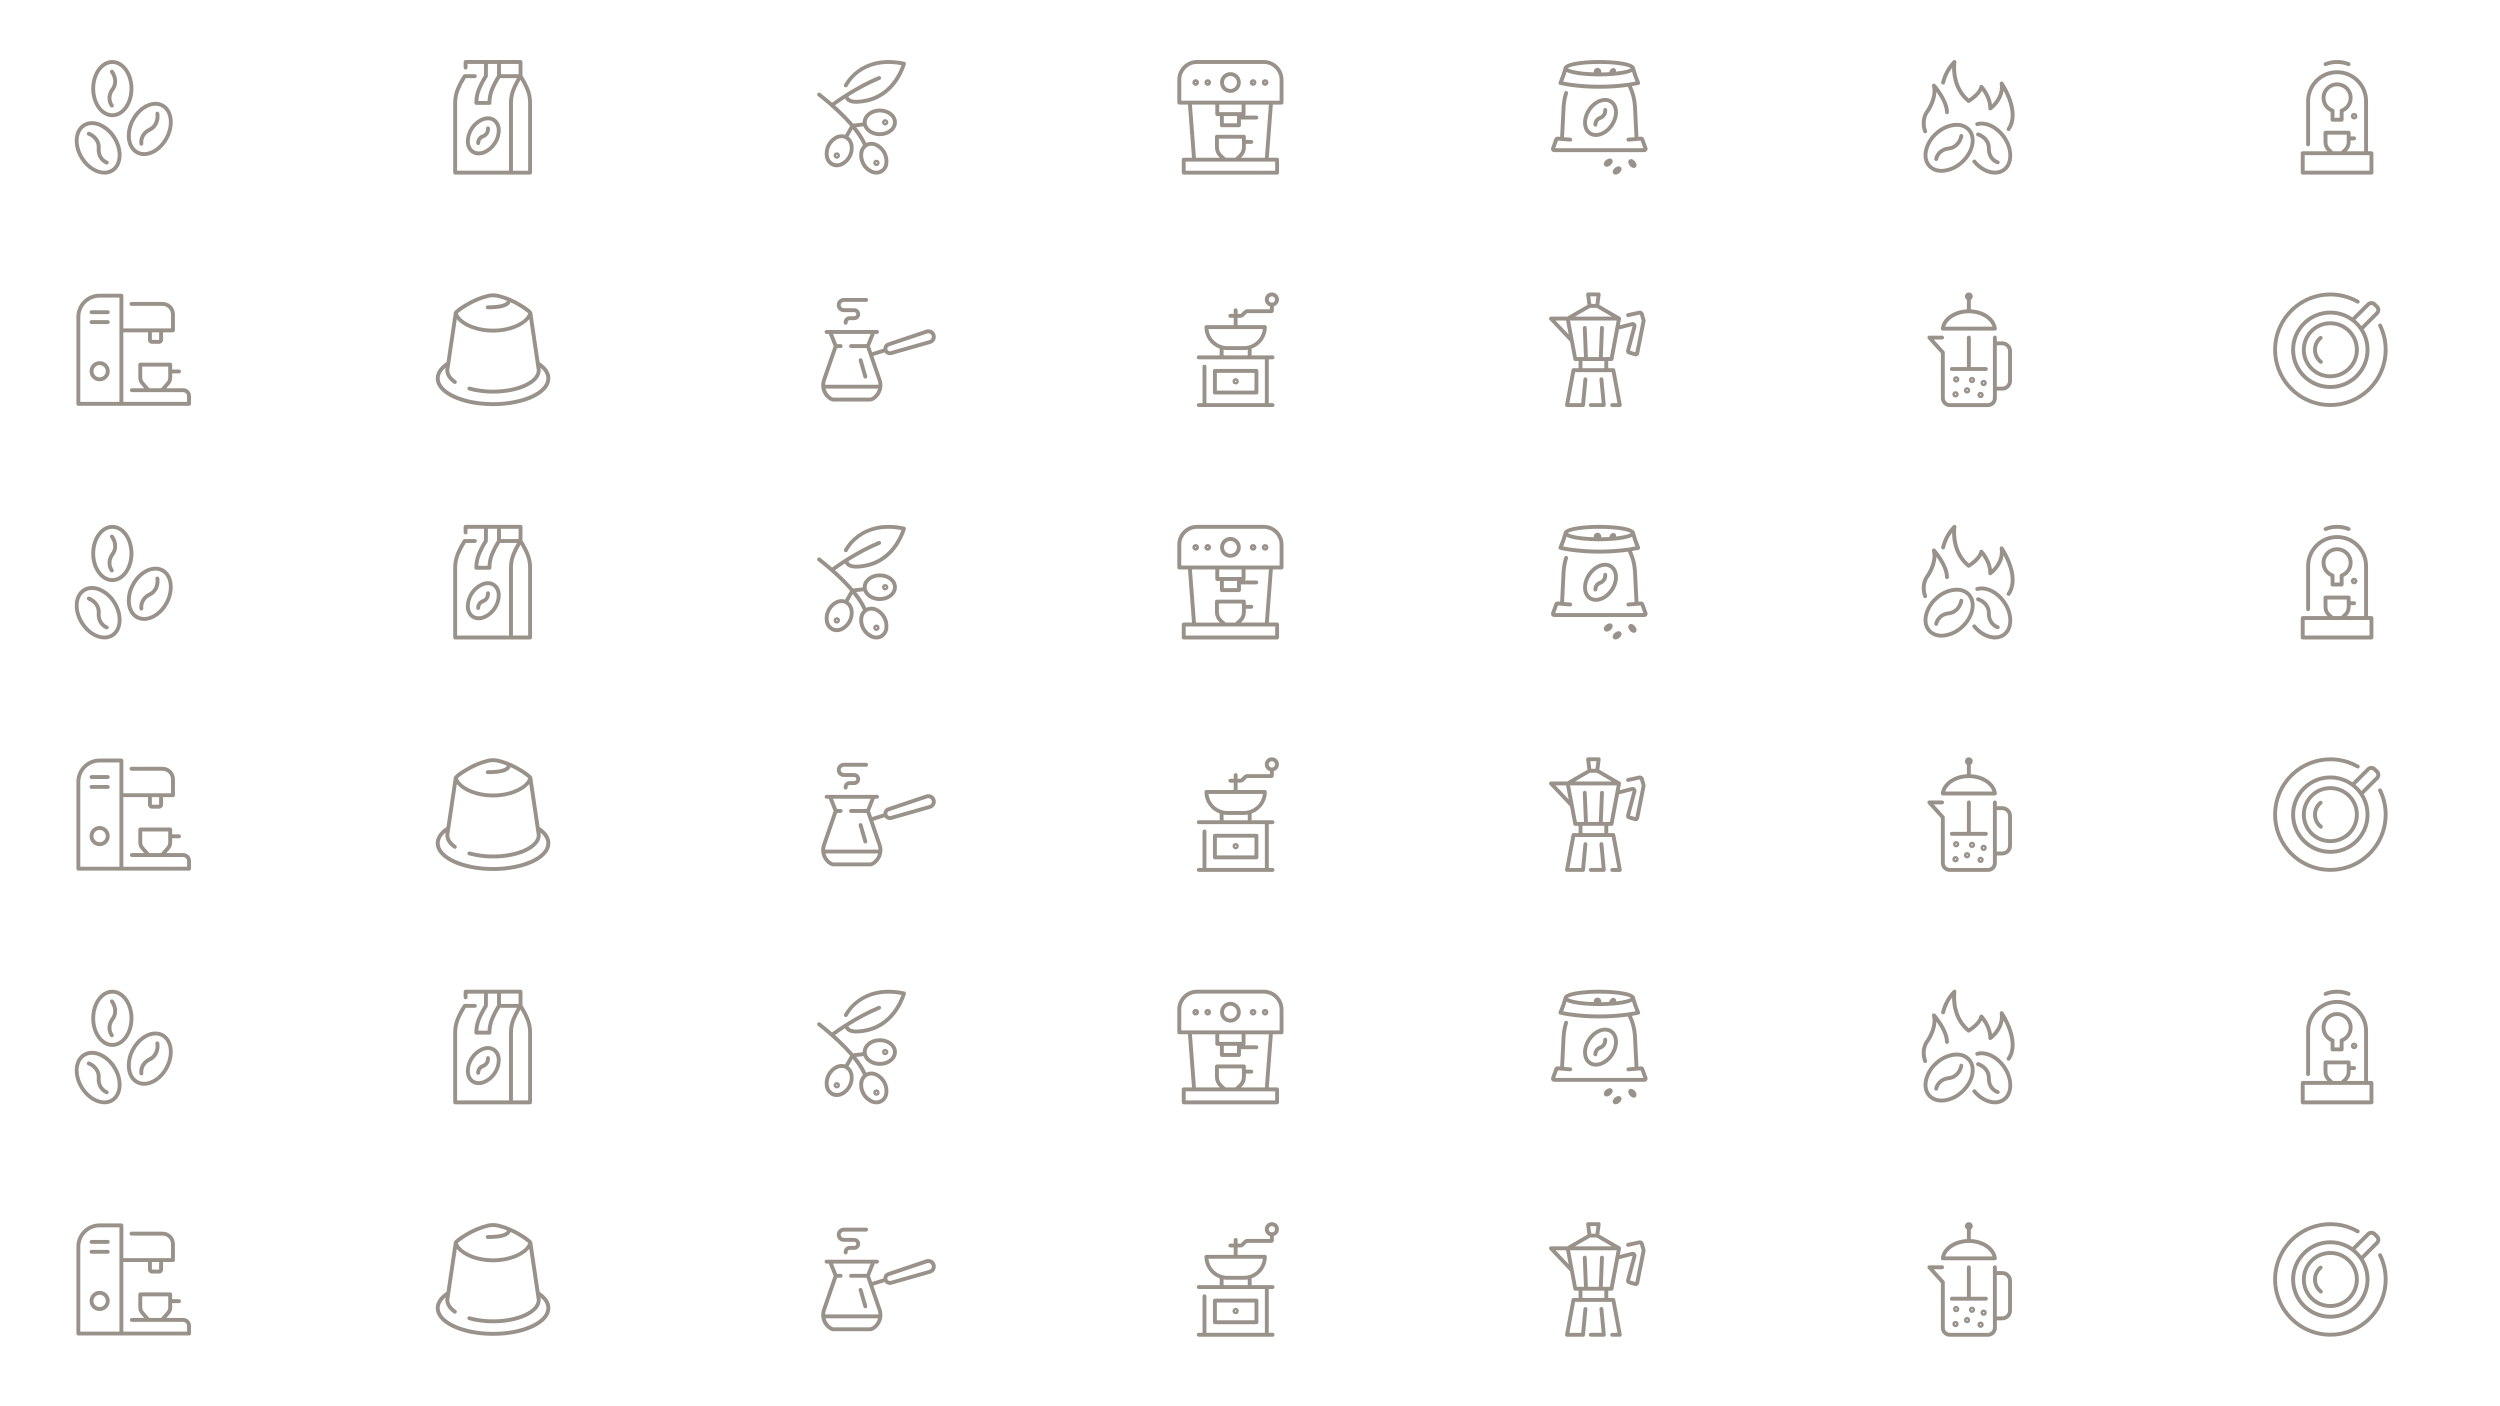 <svg xmlns="http://www.w3.org/2000/svg" id="Calque_1" data-name="Calque 1" viewBox="0 0 1920 1080"><defs><style> .cls-1 { fill: #99928a; } </style></defs><g><g><path class="cls-1" d="M1229.73,289.77c-.82.08-1.43.81-1.35,1.63l1.7,18.19h-8.33c-.83,0-1.5.67-1.5,1.5s.67,1.5,1.5,1.5h9.97c.83,0,1.5-.67,1.5-1.5,0-.05,0-.09,0-.14l-1.85-19.83c-.08-.82-.81-1.43-1.63-1.35Z"></path><path class="cls-1" d="M1262.4,240.91c-.45-1.62-2.08-2.6-3.72-2.25l-8.62,1.88c-.81.18-1.32.98-1.15,1.79.18.81.98,1.32,1.79,1.15l8.62-1.89c.08-.02.16.03.19.11l1.27,4.67-4.81,24.2-4.11-1.24,4.86-18.22c.43-1.59-.52-3.22-2.11-3.65-.5-.13-1.02-.13-1.51,0l-9.1,2.33.91-4.86v-.04c.01-.07.02-.14.02-.21v-.1c0-.09-.02-.17-.04-.25,0-.02,0-.03,0-.05-.03-.1-.06-.2-.11-.29-.01-.03-.03-.05-.04-.07-.04-.07-.08-.13-.12-.19,0,0-.01-.02-.02-.03s-.04-.04-.06-.06c-.04-.05-.09-.09-.14-.14-.04-.03-.07-.06-.11-.08s-.06-.05-.09-.06l-15.93-9.23,1.02-7.84c.11-.82-.47-1.58-1.29-1.68-.06,0-.13-.01-.19-.01h-8.15c-.83,0-1.5.67-1.5,1.5,0,.07,0,.13.01.19l1.02,7.84-15.58,9.03h-12.45c-.83,0-1.5.67-1.5,1.5,0,.39.15.76.41,1.04l15.73,16.65,2.55,13.66c.13.71.75,1.23,1.48,1.22h2.51v5.54h-3.9c-.72,0-1.34.51-1.47,1.22l-4.98,26.83c-.15.81.39,1.6,1.2,1.75.09.02.18.03.27.03h12.29c.77,0,1.42-.59,1.49-1.36l1.85-19.83c.07-.83-.54-1.55-1.37-1.62-.82-.07-1.54.53-1.62,1.34l-1.72,18.47h-9.12l4.43-23.82h28.11l4.42,23.82h-4.03c-.83,0-1.5.67-1.5,1.5s.67,1.5,1.5,1.5h5.83c.83,0,1.5-.67,1.5-1.5,0-.09,0-.18-.03-.27l-4.98-26.83c-.13-.71-.75-1.23-1.47-1.23h-3.91v-5.54h2.52c.72,0,1.34-.51,1.47-1.22l4.29-22.96,10.43-2.7-4.95,18.54c-.38,1.39.42,2.82,1.8,3.23l4.78,1.44c1.41.42,2.89-.37,3.31-1.78.02-.08.05-.17.06-.25l4.88-24.57c.1-.48.08-.98-.05-1.46l-1.27-4.6ZM1221.2,236.43h5.04l11.62,6.73h-28.28l11.62-6.73ZM1226.08,227.6l-.76,5.84h-3.21l-.76-5.84h4.73ZM1194.62,246.17h8.13l2.01,10.73-10.14-10.73ZM1232.11,282.78h-16.8v-5.54h16.8v5.54ZM1236.38,274.24h-5.46l.9-22.34c.03-.83-.61-1.53-1.44-1.56-.83-.03-1.53.61-1.56,1.44h0l-.91,22.46h-8.41l-.91-22.46c-.03-.83-.73-1.47-1.56-1.44-.83.03-1.47.73-1.44,1.56l.9,22.34h-5.46l-5.24-28.07h35.83l-5.24,28.07Z"></path></g><g><path class="cls-1" d="M964.93,302.96c.83,0,1.5-.67,1.5-1.5v-16.62c0-.83-.67-1.5-1.5-1.5h-31.89c-.83,0-1.5.67-1.5,1.5v16.62c0,.83.67,1.5,1.5,1.5h31.89ZM934.54,286.34h28.89v13.62h-28.89v-13.62Z"></path><path class="cls-1" d="M948.99,290.43c-1.34,0-2.42,1.08-2.42,2.42s1.08,2.42,2.42,2.42,2.42-1.08,2.42-2.42h0c0-1.34-1.08-2.42-2.42-2.42ZM948.99,293.43c-.32,0-.58-.26-.58-.58,0-.32.26-.58.58-.58.32,0,.58.26.58.58h0c0,.32-.26.58-.58.58Z"></path><path class="cls-1" d="M976.81,224.6c-3,0-5.43,2.43-5.43,5.43,0,2.42,1.6,4.55,3.93,5.22v2.26h-17.25c-1.03,0-2.01.41-2.74,1.13l-2.17,2.17c-.16.16-.39.26-.62.25h-2.05v-2.8c0-.83-.67-1.5-1.5-1.5s-1.5.67-1.5,1.5v2.8h-2.57c-.83,0-1.5.67-1.5,1.5s.67,1.5,1.5,1.5h2.57v5.65h-20.95c-.83,0-1.5.67-1.5,1.5.01,7.43,4.68,14.05,11.67,16.56v5.18h-16.06c-.83,0-1.5.67-1.5,1.5s.67,1.5,1.5,1.5h50.77v33.64h-44.87v-28.07c0-.83-.67-1.5-1.5-1.5s-1.5.67-1.5,1.5v28.07h-2.9c-.83,0-1.5.67-1.5,1.5s.67,1.5,1.5,1.5h56.67c.83,0,1.5-.67,1.5-1.5s-.67-1.5-1.5-1.5h-2.9v-33.64h2.9c.83,0,1.5-.67,1.5-1.5s-.67-1.5-1.5-1.5h-16.06v-5.18c6.99-2.51,11.66-9.14,11.67-16.56,0-.83-.67-1.5-1.5-1.5h-20.95v-5.65h2.05c1.03,0,2.01-.41,2.74-1.13l2.17-2.17c.16-.16.39-.25.62-.25h18.41c1.01,0,1.83-.82,1.83-1.83v-3.43c2.88-.83,4.55-3.84,3.72-6.72-.67-2.33-2.8-3.93-5.22-3.93ZM958.26,272.96h-18.55v-4.39c.97.17,1.96.26,2.95.27h12.66c.99,0,1.97-.1,2.95-.27v4.39ZM955.32,265.84h-12.66c-7.49,0-13.77-5.67-14.54-13.12h41.75c-.78,7.45-7.05,13.11-14.54,13.12ZM976.81,232.46c-1.34,0-2.43-1.09-2.43-2.43s1.09-2.43,2.43-2.43c1.34,0,2.43,1.09,2.43,2.43h0c0,1.34-1.09,2.43-2.43,2.43Z"></path></g><g><path class="cls-1" d="M1526.65,283.39c0-.83-.67-1.5-1.5-1.5h-11.57v-22.62c0-.83-.67-1.5-1.5-1.5s-1.5.67-1.5,1.5v22.62h-11.57c-.83,0-1.5.67-1.5,1.5s.67,1.5,1.5,1.5h26.15c.83,0,1.5-.67,1.5-1.5Z"></path><path class="cls-1" d="M1490.6,252.21c-.1.82.48,1.57,1.3,1.67.06,0,.12.01.18.01h39.98c.83,0,1.5-.67,1.5-1.5,0-.06,0-.12-.01-.18-.99-7.98-9.46-14.08-19.98-14.61v-7.36c1.45-.83,1.95-2.67,1.12-4.12-.83-1.45-2.67-1.95-4.12-1.12-1.45.83-1.95,2.67-1.12,4.12.27.47.66.86,1.12,1.12v7.36c-10.52.54-18.99,6.63-19.98,14.61ZM1530.21,250.89h-36.27c1.86-5.92,9.4-10.35,18.13-10.35s16.28,4.43,18.14,10.35h0Z"></path><path class="cls-1" d="M1537.62,262.17h-4.06v-2.9c0-.83-.67-1.5-1.5-1.5s-1.5.67-1.5,1.5v46.49c0,2.13-1.73,3.85-3.85,3.85h-29.27c-2.13,0-3.85-1.73-3.85-3.85v-35.06c0-.37-.14-.73-.39-1.01l-8.07-8.92h6.38c.83,0,1.5-.67,1.5-1.5s-.67-1.5-1.5-1.5h-9.76c-.83,0-1.5.67-1.5,1.5,0,.37.14.73.39,1.01l9.96,11v34.48c0,3.78,3.07,6.85,6.86,6.85h29.27c3.78,0,6.85-3.07,6.85-6.85v-5.77h4.06c4.19,0,7.58-3.39,7.59-7.58v-22.66c0-4.19-3.4-7.58-7.59-7.58ZM1542.21,292.4c0,2.53-2.06,4.58-4.59,4.58h-4.06v-31.82h4.06c2.53,0,4.58,2.05,4.59,4.58v22.66Z"></path><path class="cls-1" d="M1502.33,288.93c-1.34,0-2.43,1.09-2.43,2.43,0,1.34,1.09,2.43,2.43,2.43,1.34,0,2.43-1.09,2.43-2.43h0c0-1.34-1.09-2.43-2.43-2.43ZM1502.33,291.93c-.32,0-.57-.25-.57-.57s.25-.57.57-.57c.32,0,.57.25.57.57h0c0,.32-.26.57-.57.57Z"></path><path class="cls-1" d="M1516.93,291.87c0-1.34-1.09-2.43-2.43-2.43s-2.43,1.09-2.43,2.43c0,1.34,1.09,2.43,2.43,2.43h0c1.34,0,2.43-1.09,2.43-2.43ZM1513.93,291.87c0-.31.25-.57.57-.57.31,0,.57.25.57.57,0,.31-.25.57-.57.57h0c-.31,0-.57-.25-.57-.57Z"></path><path class="cls-1" d="M1521.09,300.93c-1.34,0-2.43,1.09-2.43,2.43s1.09,2.43,2.43,2.43,2.43-1.09,2.43-2.43h0c0-1.34-1.09-2.43-2.43-2.43ZM1521.09,303.93c-.32,0-.57-.26-.57-.57,0-.32.26-.57.57-.57s.57.26.57.57h0c0,.32-.26.57-.57.57Z"></path><path class="cls-1" d="M1510.69,297.38c-1.34,0-2.43,1.09-2.43,2.43s1.09,2.43,2.43,2.43,2.43-1.09,2.43-2.43h0c0-1.34-1.09-2.43-2.43-2.43ZM1510.69,300.38c-.32,0-.57-.26-.57-.57,0-.32.26-.57.57-.57s.57.26.57.57h0c0,.32-.26.57-.57.57Z"></path><path class="cls-1" d="M1501.83,300.43c-1.34,0-2.43,1.09-2.43,2.43s1.09,2.43,2.43,2.43,2.43-1.09,2.43-2.43c0-1.34-1.09-2.43-2.43-2.43ZM1501.83,303.43c-.31,0-.57-.26-.57-.57s.26-.57.57-.57c.31,0,.57.26.57.57s-.26.57-.57.57h0Z"></path><path class="cls-1" d="M1525.88,294.15c0-1.34-1.09-2.43-2.43-2.43s-2.43,1.09-2.43,2.43,1.09,2.43,2.43,2.43c1.34,0,2.43-1.09,2.43-2.43ZM1523.45,294.72c-.32,0-.57-.25-.57-.57s.25-.57.57-.57c.32,0,.57.25.57.57h0c0,.32-.26.57-.57.57Z"></path></g><g><path class="cls-1" d="M1789.7,246.75c-12.08,0-21.88,9.79-21.88,21.88s9.79,21.88,21.88,21.88,21.88-9.79,21.88-21.88h0c-.01-12.08-9.8-21.86-21.88-21.88ZM1789.7,287.51c-10.43,0-18.88-8.45-18.88-18.88,0-10.43,8.45-18.88,18.88-18.88,10.43,0,18.88,8.45,18.88,18.88h0c-.01,10.42-8.46,18.86-18.88,18.88Z"></path><path class="cls-1" d="M1783.34,276.73c-4.48-3.51-5.26-9.99-1.75-14.46.48-.61,1.02-1.16,1.62-1.64.64-.53.73-1.47.2-2.11-.52-.63-1.45-.73-2.09-.22-5.71,4.63-6.58,13-1.95,18.71.63.77,1.34,1.47,2.12,2.09.64.52,1.59.42,2.11-.23.52-.64.42-1.59-.23-2.11-.01,0-.02-.02-.03-.02h0Z"></path><path class="cls-1" d="M1827.23,248.61c-.74.36-1.05,1.26-.69,2.01h0c2.75,5.61,4.18,11.77,4.16,18.01-.01,22.63-18.37,40.97-41,40.96-22.63-.01-40.97-18.37-40.96-41,.01-22.63,18.37-40.97,41-40.96,7.12,0,14.11,1.86,20.29,5.39.74.38,1.64.09,2.02-.64.36-.69.13-1.54-.53-1.96-21.09-12.03-47.93-4.69-59.96,16.4-12.03,21.09-4.69,47.93,16.4,59.96,21.09,12.03,47.93,4.69,59.96-16.4,7.21-12.63,7.7-28.01,1.31-41.08-.36-.74-1.26-1.05-2.01-.69,0,0,0,0,0,0Z"></path><path class="cls-1" d="M1821.22,231.22h-.01c-1.31,0-2.56.52-3.48,1.45l-11.11,11.11c-13.74-9.36-32.46-5.81-41.82,7.92-9.36,13.74-5.81,32.46,7.92,41.82,13.74,9.36,32.46,5.81,41.82-7.92,6.68-9.8,6.98-22.61.77-32.72l11.32-11.32c1.93-1.93,1.93-5.05,0-6.98,0,0,0,0,0,0l-1.91-1.91c-.92-.93-2.18-1.46-3.49-1.45ZM1789.7,295.7c-14.95,0-27.08-12.12-27.08-27.07s12.12-27.08,27.07-27.08c14.95,0,27.08,12.12,27.08,27.07h0c-.02,14.95-12.13,27.06-27.07,27.08ZM1824.52,239.44l-10.94,10.94c-1.34-1.75-2.86-3.35-4.55-4.76l10.83-10.83c.36-.36.85-.57,1.36-.57h0c.52,0,1.01.21,1.38.58l1.91,1.91c.37.36.57.86.57,1.38,0,.51-.2,1-.57,1.36Z"></path></g><g><path class="cls-1" d="M140.63,298.17h-12.91l2.54-2.92c1.26-1.44,1.95-3.29,1.95-5.21v-3.26h5.29c.83,0,1.5-.67,1.5-1.5s-.67-1.5-1.5-1.5h-5.29v-3.74c0-.83-.67-1.5-1.5-1.5h-22.98c-.83,0-1.5.67-1.5,1.5v10c0,1.91.7,3.76,1.95,5.21l2.54,2.92h-9.47c-.83,0-1.5.67-1.5,1.5s.67,1.5,1.5,1.5h39.38c1.67,0,3.03,1.35,3.03,3.03v4.43h-48.94v-53.42h18.92v5.79c0,1.69,1.37,3.05,3.06,3.06h5.48c1.69,0,3.05-1.37,3.06-3.06v-5.79h7.59c.83,0,1.5-.67,1.5-1.5v-12.3c0-5.24-4.26-9.49-9.5-9.5h-23.88c-.83,0-1.5.67-1.5,1.5s.67,1.5,1.5,1.5h23.88c3.59,0,6.5,2.91,6.5,6.5v10.8h-36.6v-25.14c0-.83-.67-1.5-1.5-1.5h-16.72c-9.85.01-17.83,7.99-17.84,17.84v66.73c0,.83.67,1.5,1.5,1.5h85c.83,0,1.5-.67,1.5-1.5v-5.94c0-3.33-2.7-6.02-6.03-6.03ZM110.44,293.29c-.78-.9-1.21-2.05-1.22-3.24v-8.5h19.98v8.5c0,1.19-.43,2.34-1.21,3.23l-4.26,4.89h-9.04l-4.25-4.89ZM122.18,261.06l-5.54-.06v-5.79h5.58l-.04,5.85ZM91.72,308.63h-30.06v-65.23c0-8.19,6.65-14.83,14.84-14.84h15.22v80.07Z"></path><path class="cls-1" d="M82.76,238.26h-12.45c-.83,0-1.5.67-1.5,1.5s.67,1.5,1.5,1.5h12.45c.83,0,1.5-.67,1.5-1.5s-.67-1.5-1.5-1.5h0Z"></path><path class="cls-1" d="M82.76,245.86h-12.45c-.83,0-1.5.67-1.5,1.5s.67,1.5,1.5,1.5h12.45c.83,0,1.5-.67,1.5-1.5s-.67-1.5-1.5-1.5h0Z"></path><path class="cls-1" d="M76.53,277.37c-4.27,0-7.73,3.46-7.73,7.73,0,4.27,3.46,7.73,7.73,7.73,4.27,0,7.73-3.46,7.73-7.73h0c0-4.27-3.46-7.72-7.73-7.73ZM76.53,289.83c-2.61,0-4.73-2.11-4.73-4.73,0-2.61,2.11-4.73,4.73-4.73,2.61,0,4.73,2.11,4.73,4.73h0c0,2.61-2.12,4.73-4.73,4.73Z"></path></g><g><path class="cls-1" d="M648.08,231.84h17.11c.83,0,1.5-.67,1.5-1.5s-.67-1.5-1.5-1.5h-17.11c-3,0-5.43,2.43-5.43,5.43,0,3,2.43,5.43,5.43,5.43h8c.88.02,1.57.75,1.55,1.63-.02.84-.7,1.52-1.55,1.55h-3.51c-2.53,0-4.59,2.05-4.59,4.59v.42c0,.83.67,1.5,1.5,1.5s1.5-.67,1.5-1.5h0v-.42c0-.87.71-1.58,1.58-1.59h3.52c2.53-.04,4.56-2.12,4.52-4.65-.04-2.48-2.04-4.48-4.52-4.52h-8c-1.34,0-2.43-1.09-2.43-2.43,0-1.34,1.09-2.43,2.43-2.43Z"></path><path class="cls-1" d="M662.38,276.21c-.23-.8-1.06-1.26-1.86-1.03-.8.23-1.26,1.06-1.03,1.86h0l3.65,12.67c.23.8,1.06,1.26,1.86,1.03.8-.23,1.26-1.06,1.03-1.86h0l-3.65-12.67Z"></path><path class="cls-1" d="M715.56,253.55c-1.37-.7-2.97-.82-4.42-.32l-29.31,9.89c-2.01.67-3.37,2.56-3.36,4.68l-8.72,2.72-1.61-4.67,3.72-9.4h1.69c.83,0,1.5-.67,1.5-1.5s-.67-1.5-1.5-1.5h-38.73c-.83,0-1.5.67-1.5,1.5s.67,1.5,1.5,1.5h1.69l3.72,9.4-8.82,25.61c-.6,1.76-.83,3.62-.68,5.48v.03c0,.11.01.21.03.31.27,2.67,1.34,5.19,3.06,7.25,2.14,2.54,4.33,3.83,6.52,3.83h27.68c2.18,0,4.38-1.29,6.52-3.83,1.73-2.07,2.8-4.62,3.07-7.31.02-.08.02-.17.03-.25v-.02c.15-1.86-.08-3.73-.68-5.49l-6.23-18.11,8.63-2.69c.94,1.33,2.46,2.13,4.09,2.13.45,0,.9-.06,1.34-.19l29.75-8.48c3.04-.86,4.8-4.03,3.93-7.06-.43-1.53-1.49-2.8-2.9-3.53ZM672.25,302.6c-1.06,1.26-2.66,2.76-4.22,2.76h-27.68c-1.57,0-3.16-1.5-4.22-2.76-1-1.2-1.71-2.61-2.09-4.13h40.31c-.38,1.52-1.09,2.93-2.09,4.13ZM674.67,295.47h-40.96c.03-1.03.22-2.05.55-3.03l8.65-25.13h2.72c.83,0,1.5-.67,1.5-1.5s-.67-1.5-1.5-1.5h-2.77l-3.11-7.87h28.9l-3.11,7.87h-11.93c-.83,0-1.5.67-1.5,1.5s.67,1.5,1.5,1.5h11.87l1.9,5.51h0l6.75,19.61c.33.98.52,2.01.55,3.04h0ZM715.36,259.93c-.35.65-.94,1.12-1.64,1.32l-29.75,8.47c-1.02.29-2.09-.29-2.42-1.3h0c-.32-1.03.24-2.12,1.25-2.45l29.31-9.89c.69-.23,1.45-.18,2.1.15,1.34.68,1.87,2.32,1.18,3.65,0,.02-.02.04-.03.06h0Z"></path></g><path class="cls-1" d="M414.4,278.1l-5.62-38.07c-.05-.34-.22-.64-.47-.87-.77-1.04-2.75-2.81-7.77-5.86-5.43-3.39-11.36-5.92-17.57-7.5-2.84-.65-5.79-.65-8.62,0-6.21,1.58-12.13,4.11-17.57,7.5-5.02,3.05-7,4.82-7.77,5.86-.25.23-.41.54-.46.87l-5.63,38.07c-5.4,3.6-8.26,7.92-8.26,12.52,0,11.93,19.33,21.27,44,21.27s44-9.34,44-21.27c0-4.6-2.86-8.92-8.26-12.52ZM375.03,228.72c2.39-.55,4.88-.55,7.28,0h0c2.36.56,4.68,1.3,6.93,2.22,0,.21-.05.41-.16.59-.42.7-2.72,2.99-14.51,2.99-.83,0-1.5.67-1.5,1.5s.67,1.5,1.5,1.5c9.82,0,15.43-1.49,17.15-4.56.14-.26.25-.53.34-.81,4.91,2.2,9.49,5.04,13.64,8.46-1.42,5.12-11.89,11.81-27.02,11.81s-25.6-6.7-27.02-11.81c2.12-2.04,12.51-9.38,23.38-11.89ZM378.67,308.89c-22.22,0-41-8.37-41-18.27,0-3.38,2.13-6.17,4.59-8.27-.15.65-.23,1.31-.23,1.98v.05s0,.06,0,.09c.05,3.7,2.28,7.21,6.46,10.16.68.48,1.61.32,2.09-.36.48-.68.32-1.61-.36-2.09h0c-2.35-1.66-5.15-4.35-5.2-7.76l.75-5.1s0-.03,0-.04l5.04-34.11c4.49,5.47,14.99,10.27,27.84,10.27s23.35-4.8,27.84-10.27l5.04,34.11s0,.03,0,.04l.75,5.1c-.1,8.06-15.46,14.85-33.64,14.85-6,.04-11.99-.74-17.78-2.31-.8-.23-1.63.24-1.85,1.03-.23.8.24,1.63,1.03,1.85h0c6.06,1.65,12.32,2.46,18.6,2.43,20.47,0,36.52-7.82,36.63-17.83v-.1c0-.67-.09-1.33-.23-1.98,2.46,2.1,4.59,4.9,4.59,8.27,0,9.9-18.76,18.27-40.99,18.27Z"></path></g><g><g><path class="cls-1" d="M406.48,68.01c-1.45-3.47-3.19-6.8-5.22-9.97v-10.45c0-.83-.67-1.5-1.5-1.5h-42.18c-.83,0-1.5.67-1.5,1.5v4.34c0,.83.67,1.5,1.5,1.5s1.5-.67,1.5-1.5v-2.84h12.66l-.07,8.94c-2.02,3.17-3.77,6.51-5.22,9.98-1.42,3.51-2.14,7.26-2.12,11.04,0,.83.67,1.5,1.5,1.5h10.07c.84-.02,1.5-.71,1.5-1.54-.01-3.38.63-6.73,1.9-9.87,1.33-3.18,2.92-6.24,4.75-9.16h13.01c-1.53,2.58-2.87,5.26-4.02,8.02-1.42,3.49-2.14,7.23-2.12,11v52.09h-39.85v-52.08c-.02-3.38.63-6.74,1.9-9.87,1.33-3.18,2.92-6.24,4.76-9.16h6.96c.83,0,1.5-.67,1.5-1.5s-.67-1.5-1.5-1.5h-7.78c-.5,0-.97.25-1.25.67-2.13,3.28-3.96,6.75-5.47,10.36-1.42,3.49-2.14,7.23-2.12,11v53.58c0,.83.67,1.5,1.5,1.5h57.52c.83,0,1.5-.67,1.5-1.5v-53.58c.02-3.77-.7-7.51-2.12-11.01ZM384.75,49.1h13.52v7.89h-13.53v-7.89ZM376.53,68.01c-1.23,3.04-1.94,6.27-2.09,9.54h-7.07c.15-2.89.78-5.73,1.86-8.41,1.44-3.42,3.17-6.71,5.18-9.83.16-.24.25-.53.25-.82l.07-9.4h7v8.94c-2.02,3.17-3.76,6.51-5.21,9.97ZM405.61,131.1h-11.67v-52.08c-.01-3.38.63-6.74,1.9-9.87,1.13-2.7,2.44-5.31,3.94-7.82,1.5,2.51,2.81,5.12,3.94,7.82,1.27,3.14,1.92,6.49,1.9,9.87v52.08Z"></path><path class="cls-1" d="M362.25,117.77c1.59,1.05,3.47,1.6,5.38,1.58,1.55-.02,3.09-.31,4.54-.88,7.49-3.18,12.37-10.52,12.41-18.66-.14-3.89-1.73-7.04-4.48-8.87s-6.27-2.08-9.91-.7c-7.49,3.18-12.37,10.52-12.41,18.66.14,3.89,1.73,7.04,4.48,8.87ZM363.68,99.37c1.81-2.84,4.45-5.05,7.56-6.33,1.11-.43,2.28-.66,3.47-.68,1.32-.02,2.62.35,3.72,1.07,1.92,1.28,3.04,3.58,3.14,6.48.03,3.36-.99,6.66-2.91,9.42-1.81,2.84-4.45,5.05-7.56,6.32-2.71,1.03-5.27.88-7.19-.39s-3.04-3.58-3.14-6.48c-.03-3.36.99-6.65,2.91-9.42h0Z"></path><path class="cls-1" d="M367.23,111.42h.11c.82-.06,1.44-.77,1.39-1.59,0-1.76,1.16-3.3,2.85-3.76,3.08-1.22,4.99-4.32,4.7-7.62-.07-.83-.8-1.44-1.62-1.37s-1.44.8-1.37,1.62h0c.01.14.23,3.44-2.76,4.55-2.93.95-4.89,3.72-4.8,6.8.06.78.71,1.37,1.49,1.37Z"></path></g><g><path class="cls-1" d="M970.56,46.1h-51.21c-8.37,0-15.16,6.79-15.17,15.16v17.57c0,.83.67,1.5,1.5,1.5h6.68l3.1,40.79h-6.36c-.83,0-1.5.67-1.5,1.5v9.98c0,.83.67,1.5,1.5,1.5h71.7c.83,0,1.5-.67,1.5-1.5v-9.98c0-.83-.67-1.5-1.5-1.5h-6.36l3.1-40.79h6.68c.83,0,1.5-.67,1.5-1.5v-17.57c0-8.37-6.8-15.16-15.17-15.16ZM979.31,131.1h-68.7v-6.98h68.7v6.98ZM938.53,118.6c-1.53-1.39-2.41-3.36-2.42-5.42v-6.67h17.7v6.67c0,2.07-.89,4.04-2.42,5.43l-2.74,2.52h-7.37l-2.75-2.52ZM971.44,121.12h-18.36l.33-.3c2.16-1.96,3.39-4.73,3.4-7.64v-2.67h4.22c.83,0,1.5-.67,1.5-1.5s-.67-1.5-1.5-1.5h-4.22v-2.5c0-.83-.67-1.5-1.5-1.5h-20.7c-.83,0-1.5.67-1.5,1.5v8.17c0,2.91,1.24,5.68,3.4,7.64l.33.31h-18.36l-3.1-40.79h17.98v7.31c0,.83.67,1.5,1.5,1.5h2.04v7.06c0,.83.67,1.5,1.5,1.5h13.12c.83,0,1.5-.67,1.5-1.5v-4.41h11.83c.83,0,1.5-.67,1.5-1.5s-.67-1.5-1.5-1.5h-8.83c.34-.28.54-.7.55-1.15v-7.31h17.98l-3.1,40.79ZM953.56,80.32v5.81h-17.2v-5.81h17.2ZM939.9,89.13h10.12v5.56h-10.12v-5.56ZM982.73,77.32h-75.53v-16.07c0-6.72,5.45-12.16,12.17-12.16h51.21c6.71,0,12.15,5.45,12.16,12.16v16.07Z"></path><path class="cls-1" d="M944.96,55.4c-4.4,0-7.97,3.57-7.97,7.97,0,4.4,3.57,7.97,7.97,7.97,4.4,0,7.97-3.57,7.97-7.97h0c0-4.4-3.57-7.96-7.97-7.97ZM944.96,68.34c-2.74,0-4.97-2.22-4.97-4.97,0-2.74,2.22-4.97,4.97-4.97,2.74,0,4.97,2.22,4.97,4.97h0c0,2.74-2.22,4.97-4.97,4.97Z"></path><path class="cls-1" d="M918.3,60.81c-1.42,0-2.56,1.15-2.56,2.56s1.15,2.56,2.56,2.56,2.56-1.15,2.56-2.56h0c0-1.42-1.15-2.56-2.56-2.56ZM918.3,63.81c-.24,0-.44-.2-.44-.44,0-.24.2-.44.44-.44.24,0,.44.2.44.44,0,0,0,0,0,0,0,.24-.2.44-.44.44,0,0,0,0,0,0Z"></path><path class="cls-1" d="M927.54,60.81c-1.42,0-2.56,1.15-2.56,2.56s1.15,2.56,2.56,2.56,2.56-1.15,2.56-2.56h0c0-1.42-1.15-2.56-2.56-2.56ZM927.54,63.81c-.24,0-.44-.2-.44-.44s.2-.44.44-.44c.24,0,.44.2.44.44h0c0,.24-.2.44-.44.44,0,0,0,0,0,0Z"></path><path class="cls-1" d="M962.38,60.81c-1.42,0-2.56,1.15-2.56,2.56s1.15,2.56,2.56,2.56,2.56-1.15,2.56-2.56h0c0-1.42-1.15-2.56-2.56-2.56ZM962.38,63.81c-.24,0-.44-.2-.44-.44,0-.24.2-.44.44-.44.24,0,.44.2.44.44h0c0,.24-.2.44-.44.44Z"></path><path class="cls-1" d="M971.61,60.81c-1.42,0-2.56,1.15-2.56,2.56s1.15,2.56,2.56,2.56,2.56-1.15,2.56-2.56h0c0-1.42-1.15-2.56-2.56-2.56ZM971.61,63.81c-.24,0-.44-.2-.44-.44,0-.24.2-.44.44-.44.24,0,.44.2.44.44h0c0,.24-.2.44-.44.44Z"></path></g><g><path class="cls-1" d="M679.82,96.4c1.35,0,2.44-1.09,2.44-2.44s-1.09-2.44-2.44-2.44-2.44,1.09-2.44,2.44h0c0,1.35,1.1,2.44,2.44,2.44ZM679.82,93.4c.31,0,.56.25.56.56s-.25.56-.56.56-.56-.25-.56-.56c0-.31.25-.55.56-.56Z"></path><path class="cls-1" d="M673.1,127.54c.41,0,.82-.1,1.18-.3h0c1.18-.65,1.61-2.14.96-3.33-.65-1.18-2.14-1.61-3.33-.96-1.18.65-1.61,2.14-.96,3.33.43.78,1.25,1.26,2.14,1.26h0ZM673.09,124.54c.31,0,.56.25.56.55,0,.2-.11.39-.29.49l-.54-.97c.08-.04.17-.07.27-.07h0ZM672.83,124.61l.54.97c-.27.15-.61.05-.75-.22-.15-.27-.05-.61.22-.75h0Z"></path><path class="cls-1" d="M643.76,117.27c-1.21-.6-2.68-.11-3.28,1.1-.6,1.21-.11,2.68,1.1,3.28h0c1.21.6,2.68.11,3.28-1.1.6-1.21.11-2.68-1.1-3.28h0ZM643.17,119.7c-.14.27-.47.39-.75.25,0,0,0,0,0,0-.27-.14-.38-.47-.25-.74.07-.13.18-.23.32-.28.06-.02.12-.03.17-.03.09,0,.17.02.25.06l-.5.99.5-.99c.27.14.38.47.25.74Z"></path><path class="cls-1" d="M650.87,77.94c1.59,1.17,3.86,1.76,6.86,1.76,2.81-.06,5.61-.42,8.35-1.06,23.21-5.07,29.55-29.12,29.61-29.36.2-.8-.28-1.62-1.09-1.82-.02,0-.04,0-.06-.01-34.11-7.23-46.16,17.25-46.28,17.5-.36.75-.04,1.64.71,2,.75.36,1.64.04,2-.71.44-.91,10.84-21.84,41.33-16.18-1.76,5.13-8.78,21.7-26.87,25.65-8,1.75-11.37.87-12.79-.18-.51-.37-.89-.9-1.08-1.5,7.69-4.91,15.77-9.17,24.17-12.72.77-.31,1.14-1.19.82-1.96-.31-.77-1.19-1.14-1.96-.82-16.2,6.61-31.63,17.45-35.59,20.33-2.74-2.37-5.73-4.86-9.04-7.46-.66-.5-1.6-.37-2.1.29-.49.64-.38,1.56.25,2.07,11.65,9.16,19.48,16.9,24.72,22.98l-3.83,6.78c-2.42-.7-5.02-.46-7.26.68-6,3.1-9.3,9.72-8.16,16.37.5,2.98,2.37,5.56,5.05,6.97,1.24.62,2.61.94,4,.93,1.6-.02,3.17-.39,4.6-1.09,6-3.1,9.3-9.72,8.16-16.38-.44-2.43-1.76-4.61-3.72-6.12l3.2-5.68c5.19,6.44,7.2,10.66,7.87,12.33-1.49,1.55-2.46,3.53-2.77,5.66-.85,6.7,2.73,13.17,8.86,16.01,1.34.58,2.78.89,4.24.9,1.52,0,3.03-.38,4.36-1.11,2.62-1.52,4.38-4.17,4.75-7.18.85-6.7-2.73-13.17-8.85-16.01-2.56-1.18-5.5-1.19-8.06-.05-2.03-4.34-4.62-8.39-7.7-12.05l5.57-.65c1.64,4.35,6.65,7.52,12.55,7.52,7.24,0,13.13-4.76,13.13-10.62s-5.89-10.61-13.13-10.61-13.13,4.76-13.13,10.62c0,.05,0,.1,0,.15l-7.29.85c-4.35-4.99-9.02-9.69-13.98-14.06,1.54-1.11,4.22-2.98,7.67-5.22.42.9,1.07,1.69,1.87,2.28ZM651.32,119.18c-1.13,2.37-3.01,4.3-5.36,5.48-1.86.99-4.07,1.06-5.98.18h0c-1.85-1-3.13-2.81-3.45-4.88-.86-5.3,1.76-10.56,6.51-13.06,1.03-.51,2.17-.78,3.32-.8.92,0,1.83.2,2.66.61,1.85,1,3.13,2.81,3.45,4.89.47,2.58.07,5.25-1.15,7.58ZM675.71,86.34c5.58,0,10.13,3.42,10.13,7.62s-4.54,7.62-10.13,7.62-10.13-3.42-10.13-7.62,4.54-7.62,10.13-7.62ZM669.12,111.9c1.06.01,2.1.24,3.06.66,4.85,2.3,7.69,7.44,7.06,12.77-.28,3.48-3.32,6.07-6.8,5.8-.85-.07-1.67-.3-2.42-.7-4.85-2.3-7.7-7.44-7.06-12.77.24-2.09,1.44-3.95,3.24-5.03.89-.49,1.9-.74,2.92-.73Z"></path></g><g><path class="cls-1" d="M1807.97,91.76c1.4,0,2.53-1.13,2.53-2.53s-1.13-2.53-2.53-2.53c-1.4,0-2.53,1.13-2.53,2.53h0c0,1.4,1.13,2.53,2.53,2.53ZM1807.97,88.76c.26,0,.47.21.47.47,0,.26-.21.47-.47.47-.26,0-.47-.21-.47-.47h0c0-.26.21-.47.47-.47Z"></path><path class="cls-1" d="M1794.89,63.27c-6.58,0-11.92,5.33-11.92,11.91,0,4.65,2.7,8.87,6.92,10.82v5.92c0,.83.67,1.5,1.5,1.5h7c.83,0,1.5-.67,1.5-1.5v-5.92c5.97-2.76,8.58-9.84,5.82-15.81-1.95-4.22-6.17-6.92-10.82-6.91h0ZM1797.89,83.57c-.6.21-1,.78-1,1.41v5.42h-4v-5.42c0-.64-.4-1.2-1-1.41-4.64-1.65-7.05-6.75-5.4-11.39,1.65-4.64,6.75-7.05,11.39-5.4,4.64,1.65,7.05,6.75,5.4,11.39-.9,2.52-2.88,4.5-5.4,5.4h.01Z"></path><path class="cls-1" d="M1768.5,134.1h52.78c.83,0,1.5-.67,1.5-1.5v-14.94c0-.83-.67-1.5-1.5-1.5h-2.63v-38.46c0-13.12-10.64-23.76-23.76-23.76s-23.76,10.64-23.76,23.76v33.17c0,.83.67,1.5,1.5,1.5s1.5-.67,1.5-1.5v-33.17c0-11.46,9.3-20.76,20.76-20.75,11.46,0,20.75,9.29,20.75,20.75v38.46h-13.34.01c1.9-1.82,2.97-4.32,2.97-6.94v-1.45h2.68c.83,0,1.5-.67,1.5-1.5s-.67-1.5-1.5-1.5h-2.68v-2.85c0-.83-.67-1.5-1.5-1.5h-17.8c-.83,0-1.5.67-1.5,1.5h0v7.3c0,2.62,1.07,5.12,2.97,6.92l.02.02h-18.98c-.83,0-1.5.67-1.5,1.5v14.94c0,.83.67,1.5,1.5,1.5ZM1789.52,113.96c-1.3-1.24-2.03-2.95-2.03-4.75v-5.8h14.8v5.8c0,1.8-.74,3.51-2.04,4.75l-2.3,2.19h-6.13l-2.3-2.19ZM1770,119.15h49.78v11.94h-49.78v-11.94Z"></path><path class="cls-1" d="M1794.89,46.1c-3.24-.03-6.46.58-9.46,1.81-.76.33-1.1,1.22-.77,1.98.33.75,1.19,1.09,1.95.78,2.63-1.07,5.44-1.61,8.28-1.57,2.84-.03,5.65.5,8.28,1.57.77.32,1.64-.05,1.96-.81.31-.75-.03-1.62-.78-1.95-3-1.23-6.22-1.85-9.46-1.81Z"></path></g><g><path class="cls-1" d="M1491.1,132.7c.79,0,1.59-.05,2.38-.15,5.43-.8,10.49-3.26,14.46-7.05,8.95-8.24,11.28-20.32,5.2-26.92-3.01-3.27-7.55-4.72-12.79-4.08-5.43.8-10.49,3.26-14.46,7.05-4.1,3.65-6.97,8.48-8.21,13.83-1.07,5.17,0,9.82,3.01,13.08,2.71,2.82,6.5,4.36,10.41,4.22ZM1480.61,116c1.11-4.74,3.67-9.01,7.31-12.23,3.51-3.37,7.98-5.56,12.79-6.28.66-.08,1.33-.12,2-.12,3.08-.13,6.07,1.05,8.22,3.26,4.96,5.38,2.71,15.56-5.02,22.68-3.51,3.37-7.98,5.56-12.79,6.28-4.26.52-7.89-.59-10.22-3.13s-3.15-6.25-2.28-10.45h0Z"></path><path class="cls-1" d="M1486.75,123.63c.08.01.16.02.24.02.73,0,1.36-.53,1.48-1.25.04-.25,1.11-6.03,8.26-6.88,7.57-.9,10.54-7.54,11.06-10.93.13-.82-.44-1.58-1.26-1.71-.82-.13-1.58.44-1.71,1.26h0c-.05.31-1.28,7.56-8.44,8.41-7.56.9-10.42,6.53-10.87,9.38-.13.81.43,1.58,1.24,1.71Z"></path><path class="cls-1" d="M1540.31,104.38c-5.79-8.23-14.93-12.54-22.24-10.47-.79.24-1.24,1.07-1.01,1.87.23.78,1.04,1.23,1.83,1.02,6.1-1.73,13.89,2.1,18.96,9.31,6.05,8.6,6.1,19.02.11,23.23-5.47,3.85-14.51,1.07-20.59-6.32-.55-.62-1.5-.68-2.12-.13-.59.52-.68,1.41-.2,2.03,4.86,5.92,11.28,9.18,17.05,9.18,2.71.04,5.36-.77,7.59-2.31,7.34-5.16,7.61-17.46.61-27.4Z"></path><path class="cls-1" d="M1525.95,114.14c-.1,7.62,5.11,11.18,7.88,12,.79.24,1.63-.21,1.87-1.01s-.21-1.63-1.01-1.87h0c-.24-.07-5.83-1.89-5.74-9.09.1-7.62-6.1-11.44-9.4-12.39-.8-.23-1.63.23-1.86,1.02-.23.8.23,1.63,1.02,1.86.3.09,7.33,2.26,7.24,9.47Z"></path><path class="cls-1" d="M1478.55,102.38c.83,0,1.5-.67,1.5-1.5,0-.2-.04-.4-.12-.58-.03-.07-2.73-6.68.82-12.86.72-.94,6.1-8.25,6.45-16.8,2.82,3.96,6.57,10.22,6.57,15.54,0,.83.67,1.5,1.5,1.5s1.5-.67,1.5-1.5c0-9.62-9.97-20.98-10.4-21.46-.55-.62-1.5-.68-2.12-.13-.41.37-.59.93-.47,1.46,2.25,9.6-5.4,19.52-5.48,19.62-.04.05-.08.11-.11.17-4.38,7.49-1.18,15.29-1.05,15.62.23.56.78.92,1.38.92Z"></path><path class="cls-1" d="M1492,64.95c.81.16,1.6-.37,1.76-1.18,1.04-4.23,2.89-8.23,5.46-11.75-.03,6.46,1.5,18.25,11.73,26.68.49.4,1.17.46,1.71.14.32-.19,6.77-4.02,9.5-9.16,1.97,2.76,5.07,8.02,4.87,13.56-.03.83.62,1.52,1.44,1.55.32.01.65-.08.91-.27.39-.27,8.03-5.71,9.39-14.86,3.59,6.87,8.74,19.78,2.59,28.65-.47.68-.3,1.62.38,2.09.68.47,1.62.3,2.09-.38h0c9.85-14.22-4.7-35.85-5.32-36.76-.47-.68-1.4-.86-2.08-.39-.48.33-.72.89-.64,1.46,1.14,7.44-3.15,13.05-5.93,15.82-1.1-7.84-6.77-14.19-7.04-14.49-.56-.61-1.5-.66-2.12-.11-.23.21-.39.49-.46.79-.9,4.1-6.09,7.92-8.21,9.33-12.17-10.84-9.55-27.67-9.52-27.84.14-.82-.42-1.59-1.23-1.73-.48-.08-.97.08-1.31.42-4.5,4.62-7.66,10.37-9.15,16.65-.16.81.37,1.6,1.18,1.76Z"></path></g><g><path class="cls-1" d="M1225.61,105.17c4.76,0,10.07-3.06,13.57-8.32,4.92-7.4,4.44-16.39-1.07-20.06-5.51-3.66-13.99-.63-18.91,6.77-4.92,7.4-4.44,16.39,1.08,20.06,1.59,1.04,3.44,1.58,5.34,1.55ZM1221.69,85.22c2.93-4.41,7.27-7.02,11-7.02,1.33-.02,2.64.36,3.75,1.08,4.13,2.75,4.24,9.88.24,15.9-4,6.02-10.62,8.68-14.75,5.93s-4.24-9.88-.23-15.9Z"></path><path class="cls-1" d="M1225.25,97.26h.11c.82-.06,1.44-.77,1.39-1.59,0-1.76,1.16-3.3,2.85-3.76,3.08-1.22,5-4.32,4.7-7.62-.08-.82-.81-1.43-1.63-1.36-.82.08-1.43.8-1.36,1.62,0,.03.27,3.41-2.76,4.54-2.93.95-4.89,3.72-4.8,6.8.06.78.71,1.37,1.49,1.37Z"></path><path class="cls-1" d="M1253.45,128.68c.4.2.84.31,1.29.32.48,0,.95-.16,1.33-.46,1.18-.96,1.01-2.84-.4-4.57s-3.21-2.28-4.39-1.32c-.71.63-.98,1.63-.67,2.53.44,1.51,1.47,2.77,2.85,3.51h0Z"></path><path class="cls-1" d="M1233.5,122.89c-.93.67-1.57,1.68-1.77,2.81-.15,1.15.67,2.21,1.82,2.36.12.02.24.02.36.01,1.05-.06,2.05-.48,2.84-1.18h0c1.74-1.41,2.28-3.22,1.32-4.39s-2.84-1.01-4.57.4Z"></path><path class="cls-1" d="M1240.72,134.1c1.05-.06,2.05-.48,2.84-1.18h0c1.73-1.41,2.28-3.22,1.32-4.39-.63-.71-1.63-.98-2.53-.68-.75.21-1.45.57-2.04,1.07-.93.67-1.57,1.68-1.77,2.81-.15,1.15.67,2.21,1.82,2.36.12.02.24.02.36.02Z"></path><path class="cls-1" d="M1193.66,116.83h69.22c1.37,0,2.47-1.11,2.47-2.48,0-.29-.05-.57-.15-.84l-2.51-6.93c-.39-1.04-1.42-1.71-2.53-1.62l-1.84.15-1.18-23.62c-.34-5.29-1.64-10.48-3.82-15.31,1.73-.29,3.45-.61,5.12-.98.81-.18,1.32-.98,1.14-1.79-.02-.1-.05-.19-.09-.28-1.53-3.61-2.82-7.32-3.86-11.09-.91-5.78-24.61-5.95-27.36-5.95s-26.45.17-27.36,5.95c-1.05,3.78-2.34,7.48-3.86,11.09-.33.76.01,1.64.77,1.98.09.04.18.07.28.09,2.32.52,4.74.96,7.18,1.33,7.61,1.11,15.3,1.65,22.99,1.62,7.34.02,14.67-.48,21.94-1.48,2.29,4.7,3.63,9.8,3.94,15.02l1.18,23.66-4.87.4c-.83.07-1.44.79-1.37,1.62.07.83.79,1.44,1.62,1.37l6.21-.51h.06s.03,0,.05,0l2.98-.25,2.11,5.85h-67.72l2.11-5.85,2.98.25s.03,0,.05,0h.06l6.21.51c.82.06,1.54-.55,1.62-1.37.07-.83-.55-1.55-1.37-1.62,0,0,0,0,0,0l-4.87-.4,1.18-23.61c.26-3.33.87-6.63,1.83-9.84.26-.79-.17-1.64-.95-1.9-.79-.26-1.64.17-1.9.95,0,.02-.01.04-.02.06-1.02,3.43-1.68,6.95-1.95,10.52l-1.18,23.57-1.84-.15c-1.11-.08-2.14.58-2.53,1.62l-2.51,6.94c-.46,1.29.2,2.7,1.49,3.17.27.1.55.15.84.15h0ZM1228.27,49.09c14.46,0,22.59,2.05,24.22,3.29-1.05.8-4.86,1.95-11.33,2.65.19-.97-.23-1.95-1.07-2.48-1.21-.7-2.8-.07-3.68,1.46h0c-.26.44-.43.94-.49,1.45-1.9.11-3.96.17-6.17.2,0-.09.02-.17.02-.26.21-1.59-.91-3.04-2.5-3.24-1.59-.21-3.04.91-3.24,2.5-.03.25-.03.5,0,.74,0,.07.01.13.02.2-11.82-.35-18.54-2.11-19.99-3.23,1.62-1.24,9.76-3.29,24.22-3.29ZM1205.72,63.56c-1.76-.26-3.51-.57-5.21-.91,1.12-2.77,2.03-5.54,2.61-7.44,5.37,2.93,18.88,3.39,23.68,3.45.04,0,.07.01.1.01s.05,0,.08,0c.59,0,1.03,0,1.29,0,2.28,0,19.02-.12,25.15-3.47.58,1.9,1.49,4.67,2.61,7.44-1.7.34-3.45.65-5.21.91-14.96,2.08-30.13,2.08-45.09,0Z"></path></g><g><path class="cls-1" d="M86.27,90.01c8.93,0,16.2-9.85,16.2-21.95s-7.27-21.95-16.2-21.95-16.2,9.85-16.2,21.95,7.27,21.95,16.2,21.95ZM86.27,49.11c7.28,0,13.2,8.5,13.2,18.95s-5.92,18.95-13.2,18.95-13.2-8.5-13.2-18.95,5.92-18.96,13.2-18.96h0Z"></path><path class="cls-1" d="M84.72,82.05c.51.65,1.46.76,2.11.25.65-.51.76-1.46.25-2.11-.04-.05-3.7-4.8.54-10.66,4.45-6.15,1.59-12.81-.55-15.47-.53-.64-1.48-.72-2.11-.19-.62.52-.72,1.43-.23,2.07.19.24,4.67,6.02.46,11.83-4.45,6.14-2.25,12.03-.47,14.28Z"></path><path class="cls-1" d="M97.59,107.11c.7,5.21,3.24,9.22,7.14,11.3,1.82.96,3.86,1.46,5.92,1.44,6.82,0,14.33-5.01,18.69-13.21,5.69-10.69,3.9-22.8-3.99-26.99-7.88-4.2-18.93,1.08-24.61,11.77-2.65,4.78-3.75,10.26-3.16,15.69ZM119.37,81.18c1.6-.01,3.18.37,4.59,1.11,6.42,3.42,7.66,13.71,2.75,22.93-4.91,9.22-14.13,13.95-20.56,10.53-3.03-1.61-5.01-4.82-5.58-9.05-.51-4.81.48-9.66,2.83-13.88,3.83-7.19,10.27-11.64,15.97-11.64Z"></path><path class="cls-1" d="M108.58,111.88c.09,0,.18,0,.27-.03.82-.15,1.36-.93,1.21-1.74,0,0,0,0,0,0-.01-.06-1.01-5.98,5.49-9.16,6.82-3.34,7.42-10.56,6.78-13.91-.14-.82-.91-1.37-1.73-1.23-.82.14-1.37.91-1.23,1.73,0,.02,0,.04.01.06.01.07,1.33,7.48-5.15,10.66-6.81,3.33-7.64,9.56-7.12,12.39.13.71.75,1.23,1.47,1.24Z"></path><path class="cls-1" d="M80.22,134.09c2.39.03,4.74-.62,6.77-1.87,7.58-4.72,8.55-16.92,2.15-27.2h0c-2.81-4.69-7-8.39-12-10.6-4.86-2-9.6-1.82-13.35.52-7.58,4.72-8.55,16.92-2.15,27.2,4.68,7.51,12.01,11.95,18.58,11.95ZM65.37,97.49c1.58-.96,3.39-1.46,5.24-1.44,1.85.03,3.68.42,5.38,1.15,4.42,1.96,8.12,5.25,10.6,9.41,5.52,8.87,4.99,19.22-1.19,23.07-6.18,3.85-15.7-.24-21.22-9.11-5.52-8.87-4.99-19.22,1.19-23.06h0Z"></path><path class="cls-1" d="M67.67,104.11c.29.1,7.15,2.65,6.65,9.8-.53,7.56,4.45,11.4,7.15,12.37.77.29,1.64-.1,1.93-.87.29-.77-.1-1.64-.87-1.93-.02,0-.03-.01-.05-.02-.06-.02-5.68-2.12-5.17-9.34.53-7.57-5.42-11.71-8.64-12.84-.78-.28-1.64.13-1.91.91-.28.78.13,1.64.91,1.91h0Z"></path></g></g><g><g><path class="cls-1" d="M1229.73,646.78c-.82.08-1.43.81-1.35,1.63l1.7,18.19h-8.33c-.83,0-1.5.67-1.5,1.5s.67,1.5,1.5,1.5h9.97c.83,0,1.5-.67,1.5-1.5,0-.05,0-.09,0-.14l-1.85-19.83c-.08-.82-.81-1.43-1.63-1.35Z"></path><path class="cls-1" d="M1262.4,597.92c-.45-1.62-2.08-2.6-3.72-2.25l-8.62,1.88c-.81.18-1.32.98-1.15,1.79.18.81.98,1.32,1.79,1.15l8.62-1.89c.08-.02.16.03.19.11l1.27,4.67-4.81,24.2-4.11-1.24,4.86-18.22c.43-1.59-.52-3.22-2.11-3.65-.5-.13-1.02-.13-1.51,0l-9.1,2.33.91-4.86v-.04c.01-.07.02-.14.02-.21v-.1c0-.09-.02-.17-.04-.25,0-.02,0-.03,0-.05-.03-.1-.06-.2-.11-.29-.01-.03-.03-.05-.04-.07-.04-.07-.08-.13-.12-.19,0,0-.01-.02-.02-.03s-.04-.04-.06-.06c-.04-.05-.09-.09-.14-.14-.04-.03-.07-.06-.11-.08s-.06-.05-.09-.06l-15.93-9.23,1.02-7.84c.11-.82-.47-1.58-1.29-1.68-.06,0-.13-.01-.19-.01h-8.15c-.83,0-1.5.67-1.5,1.5,0,.07,0,.13.01.19l1.02,7.84-15.58,9.03h-12.45c-.83,0-1.5.67-1.5,1.5,0,.39.15.76.41,1.04l15.73,16.65,2.55,13.66c.13.71.75,1.23,1.48,1.22h2.51v5.54h-3.9c-.72,0-1.34.51-1.47,1.22l-4.98,26.83c-.15.81.39,1.6,1.2,1.75.09.02.18.03.27.03h12.29c.77,0,1.42-.59,1.49-1.36l1.85-19.83c.07-.83-.54-1.55-1.37-1.62-.82-.07-1.54.53-1.62,1.34l-1.72,18.47h-9.12l4.43-23.82h28.11l4.42,23.82h-4.03c-.83,0-1.5.67-1.5,1.5s.67,1.5,1.5,1.5h5.83c.83,0,1.5-.67,1.5-1.5,0-.09,0-.18-.03-.27l-4.98-26.83c-.13-.71-.75-1.23-1.47-1.23h-3.91v-5.54h2.52c.72,0,1.34-.51,1.47-1.22l4.29-22.96,10.43-2.7-4.95,18.54c-.38,1.39.42,2.82,1.8,3.23l4.78,1.44c1.41.42,2.89-.37,3.31-1.78.02-.08.05-.17.06-.25l4.88-24.57c.1-.48.08-.98-.05-1.46l-1.27-4.6ZM1221.2,593.44h5.04l11.62,6.73h-28.28l11.62-6.73ZM1226.08,584.61l-.76,5.84h-3.21l-.76-5.84h4.73ZM1194.62,603.17h8.13l2.01,10.73-10.14-10.73ZM1232.11,639.78h-16.8v-5.54h16.8v5.54ZM1236.38,631.24h-5.46l.9-22.34c.03-.83-.61-1.53-1.44-1.56-.83-.03-1.53.61-1.56,1.44h0l-.91,22.46h-8.41l-.91-22.46c-.03-.83-.73-1.47-1.56-1.44-.83.03-1.47.73-1.44,1.56l.9,22.34h-5.46l-5.24-28.07h35.83l-5.24,28.07Z"></path></g><g><path class="cls-1" d="M964.93,659.96c.83,0,1.5-.67,1.5-1.5v-16.62c0-.83-.67-1.5-1.5-1.5h-31.89c-.83,0-1.5.67-1.5,1.5v16.62c0,.83.67,1.5,1.5,1.5h31.89ZM934.54,643.35h28.89v13.62h-28.89v-13.62Z"></path><path class="cls-1" d="M948.99,647.43c-1.34,0-2.42,1.08-2.42,2.42s1.08,2.42,2.42,2.42,2.42-1.08,2.42-2.42h0c0-1.34-1.08-2.42-2.42-2.42ZM948.99,650.43c-.32,0-.58-.26-.58-.58,0-.32.26-.58.58-.58.32,0,.58.26.58.58h0c0,.32-.26.58-.58.58Z"></path><path class="cls-1" d="M976.81,581.61c-3,0-5.43,2.43-5.43,5.43,0,2.42,1.6,4.55,3.93,5.22v2.26h-17.25c-1.03,0-2.01.41-2.74,1.13l-2.17,2.17c-.16.16-.39.26-.62.25h-2.05v-2.8c0-.83-.67-1.5-1.5-1.5s-1.5.67-1.5,1.5v2.8h-2.57c-.83,0-1.5.67-1.5,1.5s.67,1.5,1.5,1.5h2.57v5.65h-20.95c-.83,0-1.5.67-1.5,1.5.01,7.43,4.68,14.05,11.67,16.56v5.18h-16.06c-.83,0-1.5.67-1.5,1.5s.67,1.5,1.5,1.5h50.77v33.64h-44.87v-28.07c0-.83-.67-1.5-1.5-1.5s-1.5.67-1.5,1.5v28.07h-2.9c-.83,0-1.5.67-1.5,1.5s.67,1.5,1.5,1.5h56.67c.83,0,1.5-.67,1.5-1.5s-.67-1.5-1.5-1.5h-2.9v-33.64h2.9c.83,0,1.5-.67,1.5-1.5s-.67-1.5-1.5-1.5h-16.06v-5.18c6.99-2.51,11.66-9.14,11.67-16.56,0-.83-.67-1.5-1.5-1.5h-20.95v-5.65h2.05c1.03,0,2.01-.41,2.74-1.13l2.17-2.17c.16-.16.39-.25.62-.25h18.41c1.01,0,1.83-.82,1.83-1.83v-3.43c2.88-.83,4.55-3.84,3.72-6.72-.67-2.33-2.8-3.93-5.22-3.93ZM958.26,629.97h-18.55v-4.39c.97.17,1.96.26,2.95.27h12.66c.99,0,1.97-.1,2.95-.27v4.39ZM955.32,622.85h-12.66c-7.49,0-13.77-5.67-14.54-13.12h41.75c-.78,7.45-7.05,13.11-14.54,13.12ZM976.81,589.47c-1.34,0-2.43-1.09-2.43-2.43s1.09-2.43,2.43-2.43c1.34,0,2.43,1.09,2.43,2.43h0c0,1.34-1.09,2.43-2.43,2.43Z"></path></g><g><path class="cls-1" d="M1526.65,640.39c0-.83-.67-1.5-1.5-1.5h-11.57v-22.62c0-.83-.67-1.5-1.5-1.5s-1.5.67-1.5,1.5v22.62h-11.57c-.83,0-1.5.67-1.5,1.5s.67,1.5,1.5,1.5h26.15c.83,0,1.5-.67,1.5-1.5Z"></path><path class="cls-1" d="M1490.6,609.22c-.1.82.48,1.57,1.3,1.67.06,0,.12.01.18.01h39.98c.83,0,1.5-.67,1.5-1.5,0-.06,0-.12-.01-.18-.99-7.98-9.46-14.08-19.98-14.61v-7.36c1.45-.83,1.95-2.67,1.12-4.12-.83-1.45-2.67-1.95-4.12-1.12-1.45.83-1.95,2.67-1.12,4.12.27.47.66.86,1.12,1.12v7.36c-10.52.54-18.99,6.63-19.98,14.61ZM1530.21,607.9h-36.27c1.86-5.92,9.4-10.35,18.13-10.35s16.28,4.43,18.14,10.35h0Z"></path><path class="cls-1" d="M1537.62,619.17h-4.06v-2.9c0-.83-.67-1.5-1.5-1.5s-1.5.67-1.5,1.5v46.49c0,2.13-1.73,3.85-3.85,3.85h-29.27c-2.13,0-3.85-1.73-3.85-3.85v-35.06c0-.37-.14-.73-.39-1.01l-8.07-8.92h6.38c.83,0,1.5-.67,1.5-1.5s-.67-1.5-1.5-1.5h-9.76c-.83,0-1.5.67-1.5,1.5,0,.37.14.73.39,1.01l9.96,11v34.48c0,3.78,3.07,6.85,6.86,6.85h29.27c3.78,0,6.85-3.07,6.85-6.85v-5.77h4.06c4.19,0,7.58-3.39,7.59-7.58v-22.66c0-4.19-3.4-7.58-7.59-7.58ZM1542.21,649.41c0,2.53-2.06,4.58-4.59,4.58h-4.06v-31.82h4.06c2.53,0,4.58,2.05,4.59,4.58v22.66Z"></path><path class="cls-1" d="M1502.33,645.94c-1.34,0-2.43,1.09-2.43,2.43,0,1.34,1.09,2.43,2.43,2.43s2.43-1.09,2.43-2.43h0c0-1.34-1.09-2.43-2.43-2.43ZM1502.33,648.94c-.32,0-.57-.25-.57-.57s.25-.57.57-.57c.32,0,.57.25.57.57h0c0,.32-.26.57-.57.57Z"></path><path class="cls-1" d="M1516.93,648.87c0-1.34-1.09-2.43-2.43-2.43s-2.43,1.09-2.43,2.43c0,1.34,1.09,2.43,2.43,2.43h0c1.34,0,2.43-1.09,2.43-2.43ZM1513.93,648.87c0-.31.25-.57.57-.57.31,0,.57.25.57.57,0,.31-.25.57-.57.57h0c-.31,0-.57-.25-.57-.57Z"></path><path class="cls-1" d="M1521.09,657.94c-1.34,0-2.43,1.09-2.43,2.43s1.09,2.43,2.43,2.43,2.43-1.09,2.43-2.43h0c0-1.34-1.09-2.43-2.43-2.43ZM1521.09,660.94c-.32,0-.57-.26-.57-.57,0-.32.26-.57.57-.57s.57.26.57.57h0c0,.32-.26.57-.57.57Z"></path><path class="cls-1" d="M1510.69,654.39c-1.34,0-2.43,1.09-2.43,2.43s1.09,2.43,2.43,2.43,2.43-1.09,2.43-2.43h0c0-1.34-1.09-2.43-2.43-2.43ZM1510.69,657.39c-.32,0-.57-.26-.57-.57,0-.32.26-.57.57-.57s.57.26.57.57h0c0,.32-.26.57-.57.57Z"></path><path class="cls-1" d="M1501.83,657.44c-1.34,0-2.43,1.09-2.43,2.43s1.09,2.43,2.43,2.43,2.43-1.09,2.43-2.43c0-1.34-1.09-2.43-2.43-2.43ZM1501.83,660.44c-.31,0-.57-.26-.57-.57s.26-.57.57-.57c.31,0,.57.26.57.57s-.26.57-.57.57h0Z"></path><path class="cls-1" d="M1525.88,651.16c0-1.34-1.09-2.43-2.43-2.43s-2.43,1.09-2.43,2.43,1.09,2.43,2.43,2.43c1.34,0,2.43-1.09,2.43-2.43ZM1523.45,651.73c-.32,0-.57-.25-.57-.57s.25-.57.57-.57c.32,0,.57.25.57.57h0c0,.32-.26.57-.57.57Z"></path></g><g><path class="cls-1" d="M1789.7,603.76c-12.08,0-21.88,9.79-21.88,21.88s9.79,21.88,21.88,21.88,21.88-9.79,21.88-21.88h0c-.01-12.08-9.8-21.86-21.88-21.88ZM1789.7,644.51c-10.43,0-18.88-8.45-18.88-18.88,0-10.43,8.45-18.88,18.88-18.88,10.43,0,18.88,8.45,18.88,18.88h0c-.01,10.42-8.46,18.86-18.88,18.88Z"></path><path class="cls-1" d="M1783.34,633.74c-4.48-3.51-5.26-9.99-1.75-14.46.48-.61,1.02-1.16,1.62-1.64.64-.53.73-1.47.2-2.11-.52-.63-1.45-.73-2.09-.22-5.71,4.63-6.58,13-1.95,18.71.63.77,1.34,1.47,2.12,2.09.64.52,1.59.42,2.11-.23.52-.64.42-1.59-.23-2.11-.01,0-.02-.02-.03-.02h0Z"></path><path class="cls-1" d="M1827.23,605.62c-.74.36-1.05,1.26-.69,2.01h0c2.75,5.61,4.18,11.77,4.16,18.01-.01,22.63-18.37,40.97-41,40.96-22.63-.01-40.97-18.37-40.96-41,.01-22.63,18.37-40.97,41-40.96,7.12,0,14.11,1.86,20.29,5.39.74.38,1.64.09,2.02-.64.36-.69.13-1.54-.53-1.96-21.09-12.03-47.93-4.69-59.96,16.4-12.03,21.09-4.69,47.93,16.4,59.96,21.09,12.03,47.93,4.69,59.96-16.4,7.21-12.63,7.7-28.01,1.31-41.08-.36-.74-1.26-1.05-2.01-.69,0,0,0,0,0,0Z"></path><path class="cls-1" d="M1821.22,588.23h-.01c-1.31,0-2.56.52-3.48,1.45l-11.11,11.11c-13.74-9.36-32.46-5.81-41.82,7.92-9.36,13.74-5.81,32.46,7.92,41.82,13.74,9.36,32.46,5.81,41.82-7.92,6.68-9.8,6.98-22.61.77-32.72l11.32-11.32c1.93-1.93,1.93-5.05,0-6.98,0,0,0,0,0,0l-1.91-1.91c-.92-.93-2.18-1.46-3.49-1.45ZM1789.7,652.71c-14.95,0-27.08-12.12-27.08-27.07s12.12-27.08,27.07-27.08c14.95,0,27.08,12.12,27.08,27.07h0c-.02,14.95-12.13,27.06-27.07,27.08ZM1824.52,596.45l-10.94,10.94c-1.34-1.75-2.86-3.35-4.55-4.76l10.83-10.83c.36-.36.85-.57,1.36-.57h0c.52,0,1.01.21,1.38.58l1.91,1.91c.37.36.57.86.57,1.38,0,.51-.2,1-.57,1.36Z"></path></g><g><path class="cls-1" d="M140.63,655.18h-12.91l2.54-2.92c1.26-1.44,1.95-3.29,1.95-5.21v-3.26h5.29c.83,0,1.5-.67,1.5-1.5s-.67-1.5-1.5-1.5h-5.29v-3.74c0-.83-.67-1.5-1.5-1.5h-22.98c-.83,0-1.5.67-1.5,1.5v10c0,1.91.7,3.76,1.95,5.21l2.54,2.92h-9.47c-.83,0-1.5.67-1.5,1.5s.67,1.5,1.5,1.5h39.38c1.67,0,3.03,1.35,3.03,3.03v4.43h-48.94v-53.42h18.92v5.79c0,1.69,1.37,3.05,3.06,3.06h5.48c1.69,0,3.05-1.37,3.06-3.06v-5.79h7.59c.83,0,1.5-.67,1.5-1.5v-12.3c0-5.24-4.26-9.49-9.5-9.5h-23.88c-.83,0-1.5.67-1.5,1.5s.67,1.5,1.5,1.5h23.88c3.59,0,6.5,2.91,6.5,6.5v10.8h-36.6v-25.14c0-.83-.67-1.5-1.5-1.5h-16.72c-9.85.01-17.83,7.99-17.84,17.84v66.73c0,.83.67,1.5,1.5,1.5h85c.83,0,1.5-.67,1.5-1.5v-5.94c0-3.33-2.7-6.02-6.03-6.03ZM110.44,650.29c-.78-.9-1.21-2.05-1.22-3.24v-8.5h19.98v8.5c0,1.19-.43,2.34-1.21,3.23l-4.26,4.89h-9.04l-4.25-4.89ZM122.18,618.06l-5.54-.06v-5.79h5.58l-.04,5.85ZM91.72,665.64h-30.06v-65.23c0-8.19,6.65-14.83,14.84-14.84h15.22v80.07Z"></path><path class="cls-1" d="M82.76,595.27h-12.45c-.83,0-1.5.67-1.5,1.5s.67,1.5,1.5,1.5h12.45c.83,0,1.5-.67,1.5-1.5s-.67-1.5-1.5-1.5h0Z"></path><path class="cls-1" d="M82.76,602.87h-12.45c-.83,0-1.5.67-1.5,1.5s.67,1.5,1.5,1.5h12.45c.83,0,1.5-.67,1.5-1.5s-.67-1.5-1.5-1.5h0Z"></path><path class="cls-1" d="M76.53,634.38c-4.27,0-7.73,3.46-7.73,7.73,0,4.27,3.46,7.73,7.73,7.73,4.27,0,7.73-3.46,7.73-7.73h0c0-4.27-3.46-7.72-7.73-7.73ZM76.53,646.83c-2.61,0-4.73-2.11-4.73-4.73,0-2.61,2.11-4.73,4.73-4.73,2.61,0,4.73,2.11,4.73,4.73h0c0,2.61-2.12,4.73-4.73,4.73Z"></path></g><g><path class="cls-1" d="M648.08,588.85h17.11c.83,0,1.5-.67,1.5-1.5s-.67-1.5-1.5-1.5h-17.11c-3,0-5.43,2.43-5.43,5.43,0,3,2.43,5.43,5.43,5.43h8c.88.02,1.57.75,1.55,1.63-.02.84-.7,1.52-1.55,1.55h-3.51c-2.53,0-4.59,2.05-4.59,4.59v.42c0,.83.67,1.5,1.5,1.5s1.5-.67,1.5-1.5h0v-.42c0-.87.71-1.58,1.58-1.59h3.52c2.53-.04,4.56-2.12,4.52-4.65-.04-2.48-2.04-4.48-4.52-4.52h-8c-1.34,0-2.43-1.09-2.43-2.43,0-1.34,1.09-2.43,2.43-2.43Z"></path><path class="cls-1" d="M662.38,633.22c-.23-.8-1.06-1.26-1.86-1.03-.8.23-1.26,1.06-1.03,1.86h0l3.65,12.67c.23.8,1.06,1.26,1.86,1.03.8-.23,1.26-1.06,1.03-1.86h0l-3.65-12.67Z"></path><path class="cls-1" d="M715.56,610.55c-1.37-.7-2.97-.82-4.42-.32l-29.31,9.89c-2.01.67-3.37,2.56-3.36,4.68l-8.72,2.72-1.61-4.67,3.72-9.4h1.69c.83,0,1.5-.67,1.5-1.5s-.67-1.5-1.5-1.5h-38.73c-.83,0-1.5.67-1.5,1.5s.67,1.5,1.5,1.5h1.69l3.72,9.4-8.82,25.61c-.6,1.76-.83,3.62-.68,5.48v.03c0,.11.01.21.03.31.27,2.67,1.34,5.19,3.06,7.25,2.14,2.54,4.33,3.83,6.52,3.83h27.68c2.18,0,4.38-1.29,6.52-3.83,1.73-2.07,2.8-4.62,3.07-7.31.02-.08.02-.17.03-.25v-.02c.15-1.86-.08-3.73-.68-5.49l-6.23-18.11,8.63-2.69c.94,1.33,2.46,2.13,4.09,2.13.45,0,.9-.06,1.34-.19l29.75-8.48c3.04-.86,4.8-4.03,3.93-7.06-.43-1.53-1.49-2.8-2.9-3.53ZM672.25,659.61c-1.06,1.26-2.66,2.76-4.22,2.76h-27.68c-1.57,0-3.16-1.5-4.22-2.76-1-1.2-1.71-2.61-2.09-4.13h40.31c-.38,1.52-1.09,2.93-2.09,4.13ZM674.67,652.48h-40.96c.03-1.03.22-2.05.55-3.03l8.65-25.13h2.72c.83,0,1.5-.67,1.5-1.5s-.67-1.5-1.5-1.5h-2.77l-3.11-7.87h28.9l-3.11,7.87h-11.93c-.83,0-1.5.67-1.5,1.5s.67,1.5,1.5,1.5h11.87l1.9,5.51h0l6.75,19.61c.33.98.52,2.01.55,3.04h0ZM715.36,616.94c-.35.65-.94,1.12-1.64,1.32l-29.75,8.47c-1.02.29-2.09-.29-2.42-1.3h0c-.32-1.03.24-2.12,1.25-2.45l29.31-9.89c.69-.23,1.45-.18,2.1.15,1.34.68,1.87,2.32,1.18,3.65,0,.02-.02.04-.03.06h0Z"></path></g><path class="cls-1" d="M414.4,635.1l-5.62-38.07c-.05-.34-.22-.64-.47-.87-.77-1.04-2.75-2.81-7.77-5.86-5.43-3.39-11.36-5.92-17.57-7.5-2.84-.65-5.79-.65-8.62,0-6.21,1.58-12.13,4.11-17.57,7.5-5.02,3.05-7,4.82-7.77,5.86-.25.23-.41.54-.46.87l-5.63,38.07c-5.4,3.6-8.26,7.92-8.26,12.52,0,11.93,19.33,21.27,44,21.27s44-9.34,44-21.27c0-4.6-2.86-8.92-8.26-12.52ZM375.03,585.73c2.39-.55,4.88-.55,7.28,0h0c2.36.56,4.68,1.3,6.93,2.22,0,.21-.05.41-.16.59-.42.7-2.72,2.99-14.51,2.99-.83,0-1.5.67-1.5,1.5s.67,1.5,1.5,1.5c9.82,0,15.43-1.49,17.15-4.56.14-.26.25-.53.34-.81,4.91,2.2,9.49,5.04,13.64,8.46-1.42,5.12-11.89,11.81-27.02,11.81s-25.6-6.7-27.02-11.81c2.12-2.04,12.51-9.38,23.38-11.89ZM378.67,665.9c-22.22,0-41-8.37-41-18.27,0-3.38,2.13-6.17,4.59-8.27-.15.65-.23,1.31-.23,1.98v.05s0,.06,0,.09c.05,3.7,2.28,7.21,6.46,10.16.68.48,1.61.32,2.09-.36.48-.68.32-1.61-.36-2.09h0c-2.35-1.66-5.15-4.35-5.2-7.76l.75-5.1s0-.03,0-.04l5.04-34.11c4.49,5.47,14.99,10.27,27.84,10.27s23.35-4.8,27.84-10.27l5.04,34.11s0,.03,0,.04l.75,5.1c-.1,8.06-15.46,14.85-33.64,14.85-6,.04-11.99-.74-17.78-2.31-.8-.23-1.63.24-1.85,1.03-.23.8.24,1.63,1.03,1.85h0c6.06,1.65,12.32,2.46,18.6,2.43,20.47,0,36.52-7.82,36.63-17.83v-.1c0-.67-.09-1.33-.23-1.98,2.46,2.1,4.59,4.9,4.59,8.27,0,9.9-18.76,18.27-40.99,18.27Z"></path></g><g><g><path class="cls-1" d="M406.48,425.02c-1.45-3.47-3.19-6.8-5.22-9.97v-10.45c0-.83-.67-1.5-1.5-1.5h-42.18c-.83,0-1.5.67-1.5,1.5v4.34c0,.83.67,1.5,1.5,1.5s1.5-.67,1.5-1.5v-2.84h12.66l-.07,8.94c-2.02,3.17-3.77,6.51-5.22,9.98-1.42,3.51-2.14,7.26-2.12,11.04,0,.83.67,1.5,1.5,1.5h10.07c.84-.02,1.5-.71,1.5-1.54-.01-3.38.63-6.73,1.9-9.87,1.33-3.18,2.92-6.24,4.75-9.16h13.01c-1.53,2.58-2.87,5.26-4.02,8.02-1.42,3.49-2.14,7.23-2.12,11v52.09h-39.85v-52.08c-.02-3.38.63-6.74,1.9-9.87,1.33-3.18,2.92-6.24,4.76-9.16h6.96c.83,0,1.5-.67,1.5-1.5s-.67-1.5-1.5-1.5h-7.78c-.5,0-.97.25-1.25.67-2.13,3.28-3.96,6.75-5.47,10.36-1.42,3.49-2.14,7.23-2.12,11v53.58c0,.83.67,1.5,1.5,1.5h57.52c.83,0,1.5-.67,1.5-1.5v-53.58c.02-3.77-.7-7.51-2.12-11.01ZM384.75,406.1h13.52v7.89h-13.53v-7.89ZM376.53,425.02c-1.23,3.04-1.94,6.27-2.09,9.54h-7.07c.15-2.89.78-5.73,1.86-8.41,1.44-3.42,3.17-6.71,5.18-9.83.16-.24.25-.53.25-.82l.07-9.4h7v8.94c-2.02,3.17-3.76,6.51-5.21,9.97ZM405.61,488.1h-11.67v-52.08c-.01-3.38.63-6.74,1.9-9.87,1.13-2.7,2.44-5.31,3.94-7.82,1.5,2.51,2.81,5.12,3.94,7.82,1.27,3.14,1.92,6.49,1.9,9.87v52.08Z"></path><path class="cls-1" d="M362.25,474.78c1.59,1.05,3.47,1.6,5.38,1.58,1.55-.02,3.09-.31,4.54-.88,7.49-3.18,12.37-10.52,12.41-18.66-.14-3.89-1.73-7.04-4.48-8.87-2.75-1.83-6.27-2.08-9.91-.7-7.49,3.18-12.37,10.52-12.41,18.66.14,3.89,1.73,7.04,4.48,8.87ZM363.68,456.38c1.81-2.84,4.45-5.05,7.56-6.33,1.11-.43,2.28-.66,3.47-.68,1.32-.02,2.62.35,3.72,1.07,1.92,1.28,3.04,3.58,3.14,6.48.03,3.36-.99,6.66-2.91,9.42-1.81,2.84-4.45,5.05-7.56,6.32-2.71,1.03-5.27.88-7.19-.39s-3.04-3.58-3.14-6.48c-.03-3.36.99-6.65,2.91-9.42h0Z"></path><path class="cls-1" d="M367.23,468.43h.11c.82-.06,1.44-.77,1.39-1.59,0-1.76,1.16-3.3,2.85-3.76,3.08-1.22,4.99-4.32,4.7-7.62-.07-.83-.8-1.44-1.62-1.37s-1.44.8-1.37,1.62h0c.01.14.23,3.44-2.76,4.55-2.93.95-4.89,3.72-4.8,6.8.06.78.71,1.37,1.49,1.37Z"></path></g><g><path class="cls-1" d="M970.56,403.1h-51.21c-8.37,0-15.16,6.79-15.17,15.16v17.57c0,.83.67,1.5,1.5,1.5h6.68l3.1,40.79h-6.36c-.83,0-1.5.67-1.5,1.5v9.98c0,.83.67,1.5,1.5,1.5h71.7c.83,0,1.5-.67,1.5-1.5v-9.98c0-.83-.67-1.5-1.5-1.5h-6.36l3.1-40.79h6.68c.83,0,1.5-.67,1.5-1.5v-17.57c0-8.37-6.8-15.16-15.17-15.16ZM979.31,488.1h-68.7v-6.98h68.7v6.98ZM938.53,475.6c-1.53-1.39-2.41-3.36-2.42-5.42v-6.67h17.7v6.67c0,2.07-.89,4.04-2.42,5.43l-2.74,2.52h-7.37l-2.75-2.52ZM971.44,478.13h-18.36l.33-.3c2.16-1.96,3.39-4.73,3.4-7.64v-2.67h4.22c.83,0,1.5-.67,1.5-1.5s-.67-1.5-1.5-1.5h-4.22v-2.5c0-.83-.67-1.5-1.5-1.5h-20.7c-.83,0-1.5.67-1.5,1.5v8.17c0,2.91,1.24,5.68,3.4,7.64l.33.31h-18.36l-3.1-40.79h17.98v7.31c0,.83.67,1.5,1.5,1.5h2.04v7.06c0,.83.67,1.5,1.5,1.5h13.12c.83,0,1.5-.67,1.5-1.5v-4.41h11.83c.83,0,1.5-.67,1.5-1.5s-.67-1.5-1.5-1.5h-8.83c.34-.28.54-.7.55-1.15v-7.31h17.98l-3.1,40.79ZM953.56,437.33v5.81h-17.2v-5.81h17.2ZM939.9,446.14h10.12v5.56h-10.12v-5.56ZM982.73,434.33h-75.53v-16.07c0-6.72,5.45-12.16,12.17-12.16h51.21c6.71,0,12.15,5.45,12.16,12.16v16.07Z"></path><path class="cls-1" d="M944.96,412.41c-4.4,0-7.97,3.57-7.97,7.97,0,4.4,3.57,7.97,7.97,7.97,4.4,0,7.97-3.57,7.97-7.97h0c0-4.4-3.57-7.96-7.97-7.97ZM944.96,425.35c-2.74,0-4.97-2.22-4.97-4.97,0-2.74,2.22-4.97,4.97-4.97,2.74,0,4.97,2.22,4.97,4.97h0c0,2.74-2.22,4.97-4.97,4.97Z"></path><path class="cls-1" d="M918.3,417.82c-1.42,0-2.56,1.15-2.56,2.56s1.15,2.56,2.56,2.56,2.56-1.15,2.56-2.56h0c0-1.42-1.15-2.56-2.56-2.56ZM918.3,420.82c-.24,0-.44-.2-.44-.44,0-.24.2-.44.44-.44.24,0,.44.2.44.44,0,0,0,0,0,0,0,.24-.2.44-.44.44,0,0,0,0,0,0Z"></path><path class="cls-1" d="M927.54,417.82c-1.42,0-2.56,1.15-2.56,2.56s1.15,2.56,2.56,2.56,2.56-1.15,2.56-2.56h0c0-1.42-1.15-2.56-2.56-2.56ZM927.54,420.82c-.24,0-.44-.2-.44-.44s.2-.44.44-.44c.24,0,.44.2.44.44h0c0,.24-.2.44-.44.44,0,0,0,0,0,0Z"></path><path class="cls-1" d="M962.38,417.82c-1.42,0-2.56,1.15-2.56,2.56s1.15,2.56,2.56,2.56,2.56-1.15,2.56-2.56h0c0-1.42-1.15-2.56-2.56-2.56ZM962.38,420.82c-.24,0-.44-.2-.44-.44,0-.24.2-.44.44-.44.24,0,.44.2.44.44h0c0,.24-.2.44-.44.44Z"></path><path class="cls-1" d="M971.61,417.82c-1.42,0-2.56,1.15-2.56,2.56s1.15,2.56,2.56,2.56,2.56-1.15,2.56-2.56h0c0-1.42-1.15-2.56-2.56-2.56ZM971.61,420.82c-.24,0-.44-.2-.44-.44,0-.24.2-.44.44-.44.24,0,.44.2.44.44h0c0,.24-.2.44-.44.44Z"></path></g><g><path class="cls-1" d="M679.82,453.41c1.35,0,2.44-1.09,2.44-2.44s-1.09-2.44-2.44-2.44-2.44,1.09-2.44,2.44h0c0,1.35,1.1,2.44,2.44,2.44ZM679.82,450.41c.31,0,.56.25.56.56s-.25.56-.56.56-.56-.25-.56-.56c0-.31.25-.55.56-.56Z"></path><path class="cls-1" d="M673.1,484.54c.41,0,.82-.1,1.18-.3h0c1.18-.65,1.61-2.14.96-3.33-.65-1.18-2.14-1.61-3.33-.96-1.18.65-1.61,2.14-.96,3.33.43.78,1.25,1.26,2.14,1.26h0ZM673.09,481.54c.31,0,.56.25.56.55,0,.2-.11.39-.29.49l-.54-.97c.08-.04.17-.07.27-.07h0ZM672.83,481.61l.54.97c-.27.15-.61.05-.75-.22-.15-.27-.05-.61.22-.75h0Z"></path><path class="cls-1" d="M643.76,474.27c-1.21-.6-2.68-.11-3.28,1.1-.6,1.21-.11,2.68,1.1,3.28h0c1.21.6,2.68.11,3.28-1.1.6-1.21.11-2.68-1.1-3.28h0ZM643.17,476.71c-.14.27-.47.39-.75.25,0,0,0,0,0,0-.27-.14-.38-.47-.25-.74.07-.13.18-.23.32-.28.06-.02.12-.03.17-.03.09,0,.17.02.25.06l-.5.99.5-.99c.27.14.38.47.25.74Z"></path><path class="cls-1" d="M650.87,434.95c1.59,1.17,3.86,1.76,6.86,1.76,2.81-.06,5.61-.42,8.35-1.06,23.21-5.07,29.55-29.12,29.61-29.36.2-.8-.28-1.62-1.09-1.82-.02,0-.04,0-.06-.01-34.11-7.23-46.16,17.25-46.28,17.5-.36.75-.04,1.64.71,2,.75.36,1.64.04,2-.71.44-.91,10.84-21.84,41.33-16.18-1.76,5.13-8.78,21.7-26.87,25.65-8,1.75-11.37.87-12.79-.18-.51-.37-.89-.9-1.08-1.5,7.69-4.91,15.77-9.17,24.17-12.72.77-.31,1.14-1.19.82-1.96-.31-.77-1.19-1.14-1.96-.82-16.2,6.61-31.63,17.45-35.59,20.33-2.74-2.37-5.73-4.86-9.04-7.46-.66-.5-1.6-.37-2.1.29-.49.64-.38,1.56.25,2.07,11.65,9.16,19.48,16.9,24.72,22.98l-3.83,6.78c-2.42-.7-5.02-.46-7.26.68-6,3.1-9.3,9.72-8.16,16.37.5,2.98,2.37,5.56,5.05,6.97,1.24.62,2.61.94,4,.93,1.6-.02,3.17-.39,4.6-1.09,6-3.1,9.3-9.72,8.16-16.38-.44-2.43-1.76-4.61-3.72-6.12l3.2-5.68c5.19,6.44,7.2,10.66,7.87,12.33-1.49,1.55-2.46,3.53-2.77,5.66-.85,6.7,2.73,13.17,8.86,16.01,1.34.58,2.78.89,4.24.9,1.52,0,3.03-.38,4.36-1.11,2.62-1.52,4.38-4.17,4.75-7.18.85-6.7-2.73-13.17-8.85-16.01-2.56-1.18-5.5-1.19-8.06-.05-2.03-4.34-4.62-8.39-7.7-12.05l5.57-.65c1.64,4.35,6.65,7.52,12.55,7.52,7.24,0,13.13-4.76,13.13-10.62s-5.89-10.61-13.13-10.61-13.13,4.76-13.13,10.62c0,.05,0,.1,0,.15l-7.29.85c-4.35-4.99-9.02-9.69-13.98-14.06,1.54-1.11,4.22-2.98,7.67-5.22.42.9,1.07,1.69,1.87,2.28ZM651.32,476.18c-1.13,2.37-3.01,4.3-5.36,5.48-1.86.99-4.07,1.06-5.98.18h0c-1.85-1-3.13-2.81-3.45-4.88-.86-5.3,1.76-10.56,6.51-13.06,1.03-.51,2.17-.78,3.32-.8.92,0,1.83.2,2.66.61,1.85,1,3.13,2.81,3.45,4.89.47,2.58.07,5.25-1.15,7.58ZM675.71,443.34c5.58,0,10.13,3.42,10.13,7.62s-4.54,7.62-10.13,7.62-10.13-3.42-10.13-7.62,4.54-7.62,10.13-7.62ZM669.12,468.91c1.06.01,2.1.24,3.06.66,4.85,2.3,7.69,7.44,7.06,12.77-.28,3.48-3.32,6.07-6.8,5.8-.85-.07-1.67-.3-2.42-.7-4.85-2.3-7.7-7.44-7.06-12.77.24-2.09,1.44-3.95,3.24-5.03.89-.49,1.9-.74,2.92-.73Z"></path></g><g><path class="cls-1" d="M1807.97,448.76c1.4,0,2.53-1.13,2.53-2.53s-1.13-2.53-2.53-2.53c-1.4,0-2.53,1.13-2.53,2.53h0c0,1.4,1.13,2.53,2.53,2.53ZM1807.97,445.76c.26,0,.47.21.47.47,0,.26-.21.47-.47.47-.26,0-.47-.21-.47-.47h0c0-.26.21-.47.47-.47Z"></path><path class="cls-1" d="M1794.89,420.28c-6.58,0-11.92,5.33-11.92,11.91,0,4.65,2.7,8.87,6.92,10.82v5.92c0,.83.67,1.5,1.5,1.5h7c.83,0,1.5-.67,1.5-1.5v-5.92c5.97-2.76,8.58-9.84,5.82-15.81-1.95-4.22-6.17-6.92-10.82-6.91h0ZM1797.89,440.58c-.6.21-1,.78-1,1.41v5.42h-4v-5.42c0-.64-.4-1.2-1-1.41-4.64-1.65-7.05-6.75-5.4-11.39,1.65-4.64,6.75-7.05,11.39-5.4,4.64,1.65,7.05,6.75,5.4,11.39-.9,2.52-2.88,4.5-5.4,5.4h.01Z"></path><path class="cls-1" d="M1768.5,491.1h52.78c.83,0,1.5-.67,1.5-1.5v-14.94c0-.83-.67-1.5-1.5-1.5h-2.63v-38.46c0-13.12-10.64-23.76-23.76-23.76s-23.76,10.64-23.76,23.76v33.17c0,.83.67,1.5,1.5,1.5s1.5-.67,1.5-1.5v-33.17c0-11.46,9.3-20.76,20.76-20.75,11.46,0,20.75,9.29,20.75,20.75v38.46h-13.34.01c1.9-1.82,2.97-4.32,2.97-6.94v-1.45h2.68c.83,0,1.5-.67,1.5-1.5s-.67-1.5-1.5-1.5h-2.68v-2.85c0-.83-.67-1.5-1.5-1.5h-17.8c-.83,0-1.5.67-1.5,1.5h0v7.3c0,2.62,1.07,5.12,2.97,6.92l.02.02h-18.98c-.83,0-1.5.67-1.5,1.5v14.94c0,.83.67,1.5,1.5,1.5ZM1789.52,470.97c-1.3-1.24-2.03-2.95-2.03-4.75v-5.8h14.8v5.8c0,1.8-.74,3.51-2.04,4.75l-2.3,2.19h-6.13l-2.3-2.19ZM1770,476.16h49.78v11.94h-49.78v-11.94Z"></path><path class="cls-1" d="M1794.89,403.1c-3.24-.03-6.46.58-9.46,1.81-.76.33-1.1,1.22-.77,1.98.33.75,1.19,1.09,1.95.78,2.63-1.07,5.44-1.61,8.28-1.57,2.84-.03,5.65.5,8.28,1.57.77.32,1.64-.05,1.96-.81.31-.75-.03-1.62-.78-1.95-3-1.23-6.22-1.85-9.46-1.81Z"></path></g><g><path class="cls-1" d="M1491.1,489.71c.79,0,1.59-.05,2.38-.15,5.43-.8,10.49-3.26,14.46-7.05,8.95-8.24,11.28-20.32,5.2-26.92-3.01-3.27-7.55-4.72-12.79-4.08-5.43.8-10.49,3.26-14.46,7.05-4.1,3.65-6.97,8.48-8.21,13.83-1.07,5.17,0,9.82,3.01,13.08,2.71,2.82,6.5,4.36,10.41,4.22ZM1480.61,473.01c1.11-4.74,3.67-9.01,7.31-12.23,3.51-3.37,7.98-5.56,12.79-6.28.66-.08,1.33-.12,2-.12,3.08-.13,6.07,1.05,8.22,3.26,4.96,5.38,2.71,15.56-5.02,22.68-3.51,3.37-7.98,5.56-12.79,6.28-4.26.52-7.89-.59-10.22-3.13s-3.15-6.25-2.28-10.45h0Z"></path><path class="cls-1" d="M1486.75,480.64c.08.01.16.02.24.02.73,0,1.36-.53,1.48-1.25.04-.25,1.11-6.03,8.26-6.88,7.57-.9,10.54-7.54,11.06-10.93.13-.82-.44-1.58-1.26-1.71-.82-.13-1.58.44-1.71,1.26h0c-.05.31-1.28,7.56-8.44,8.41-7.56.9-10.42,6.53-10.87,9.38-.13.81.43,1.58,1.24,1.71Z"></path><path class="cls-1" d="M1540.31,461.39c-5.79-8.23-14.93-12.54-22.24-10.47-.79.24-1.24,1.07-1.01,1.87.23.78,1.04,1.23,1.83,1.02,6.1-1.73,13.89,2.1,18.96,9.31,6.05,8.6,6.1,19.02.11,23.23-5.47,3.85-14.51,1.07-20.59-6.32-.55-.62-1.5-.68-2.12-.13-.59.52-.68,1.41-.2,2.03,4.86,5.92,11.28,9.18,17.05,9.18,2.71.04,5.36-.77,7.59-2.31,7.34-5.16,7.61-17.46.61-27.4Z"></path><path class="cls-1" d="M1525.95,471.14c-.1,7.62,5.11,11.18,7.88,12,.79.24,1.63-.21,1.87-1.01s-.21-1.63-1.01-1.87h0c-.24-.07-5.83-1.89-5.74-9.09.1-7.62-6.1-11.44-9.4-12.39-.8-.23-1.63.23-1.86,1.02-.23.8.23,1.63,1.02,1.86.3.09,7.33,2.26,7.24,9.47Z"></path><path class="cls-1" d="M1478.55,459.39c.83,0,1.5-.67,1.5-1.5,0-.2-.04-.4-.12-.58-.03-.07-2.73-6.68.82-12.86.72-.94,6.1-8.25,6.45-16.8,2.82,3.96,6.57,10.22,6.57,15.54,0,.83.67,1.5,1.5,1.5s1.5-.67,1.5-1.5c0-9.62-9.97-20.98-10.4-21.46-.55-.62-1.5-.68-2.12-.13-.41.37-.59.93-.47,1.46,2.25,9.6-5.4,19.52-5.48,19.62-.04.05-.08.11-.11.17-4.38,7.49-1.18,15.29-1.05,15.62.23.56.78.92,1.38.92Z"></path><path class="cls-1" d="M1492,421.95c.81.16,1.6-.37,1.76-1.18,1.04-4.23,2.89-8.23,5.46-11.75-.03,6.46,1.5,18.25,11.73,26.68.49.4,1.17.46,1.71.14.32-.19,6.77-4.02,9.5-9.16,1.97,2.76,5.07,8.02,4.87,13.56-.03.83.62,1.52,1.44,1.55.32.01.65-.08.91-.27.39-.27,8.03-5.71,9.39-14.86,3.59,6.87,8.74,19.78,2.59,28.65-.47.68-.3,1.62.38,2.09.68.47,1.62.3,2.09-.38h0c9.85-14.22-4.7-35.85-5.32-36.76-.47-.68-1.4-.86-2.08-.39-.48.33-.72.89-.64,1.46,1.14,7.44-3.15,13.05-5.93,15.82-1.1-7.84-6.77-14.19-7.04-14.49-.56-.61-1.5-.66-2.12-.11-.23.21-.39.49-.46.79-.9,4.1-6.09,7.92-8.21,9.33-12.17-10.84-9.55-27.67-9.52-27.84.14-.82-.42-1.59-1.23-1.73-.48-.08-.97.08-1.31.42-4.5,4.62-7.66,10.37-9.15,16.65-.16.81.37,1.6,1.18,1.76Z"></path></g><g><path class="cls-1" d="M1225.61,462.17c4.76,0,10.07-3.06,13.57-8.32,4.92-7.4,4.44-16.39-1.07-20.06-5.51-3.66-13.99-.63-18.91,6.77-4.92,7.4-4.44,16.39,1.08,20.06,1.59,1.04,3.44,1.58,5.34,1.55ZM1221.69,442.22c2.93-4.41,7.27-7.02,11-7.02,1.33-.02,2.64.36,3.75,1.08,4.13,2.75,4.24,9.88.24,15.9-4,6.02-10.62,8.68-14.75,5.93s-4.24-9.88-.23-15.9Z"></path><path class="cls-1" d="M1225.25,454.27h.11c.82-.06,1.44-.77,1.39-1.59,0-1.76,1.16-3.3,2.85-3.76,3.08-1.22,5-4.32,4.7-7.62-.08-.82-.81-1.43-1.63-1.36-.82.08-1.43.8-1.36,1.62,0,.03.27,3.41-2.76,4.54-2.93.95-4.89,3.72-4.8,6.8.06.78.71,1.37,1.49,1.37Z"></path><path class="cls-1" d="M1253.45,485.69c.4.2.84.31,1.29.32.48,0,.95-.16,1.33-.46,1.18-.96,1.01-2.84-.4-4.57s-3.21-2.28-4.39-1.32c-.71.63-.98,1.63-.67,2.53.44,1.51,1.47,2.77,2.85,3.51h0Z"></path><path class="cls-1" d="M1233.5,479.9c-.93.67-1.57,1.68-1.77,2.81-.15,1.15.67,2.21,1.82,2.36.12.02.24.02.36.01,1.05-.06,2.05-.48,2.84-1.18h0c1.74-1.41,2.28-3.22,1.32-4.39-.96-1.18-2.84-1.01-4.57.4Z"></path><path class="cls-1" d="M1240.72,491.11c1.05-.06,2.05-.48,2.84-1.18h0c1.73-1.41,2.28-3.22,1.32-4.39-.63-.71-1.63-.98-2.53-.68-.75.21-1.45.57-2.04,1.07-.93.67-1.57,1.68-1.77,2.81-.15,1.15.67,2.21,1.82,2.36.12.02.24.02.36.02Z"></path><path class="cls-1" d="M1193.66,473.84h69.22c1.37,0,2.47-1.11,2.47-2.48,0-.29-.05-.57-.15-.84l-2.51-6.93c-.39-1.04-1.42-1.71-2.53-1.62l-1.84.15-1.18-23.62c-.34-5.29-1.64-10.48-3.82-15.31,1.73-.29,3.45-.61,5.12-.98.81-.18,1.32-.98,1.14-1.79-.02-.1-.05-.19-.09-.28-1.53-3.61-2.82-7.32-3.86-11.09-.91-5.78-24.61-5.95-27.36-5.95s-26.45.17-27.36,5.95c-1.05,3.78-2.34,7.48-3.86,11.09-.33.76.01,1.64.77,1.98.09.04.18.07.28.09,2.32.52,4.74.96,7.18,1.33,7.61,1.11,15.3,1.65,22.99,1.62,7.34.02,14.67-.48,21.94-1.48,2.29,4.7,3.63,9.8,3.94,15.02l1.18,23.66-4.87.4c-.83.07-1.44.79-1.37,1.62.07.83.79,1.44,1.62,1.37l6.21-.51h.06s.03,0,.05,0l2.98-.25,2.11,5.85h-67.72l2.11-5.85,2.98.25s.03,0,.05,0h.06l6.21.51c.82.06,1.54-.55,1.62-1.37.07-.83-.55-1.55-1.37-1.62,0,0,0,0,0,0l-4.87-.4,1.18-23.61c.26-3.33.87-6.63,1.83-9.84.26-.79-.17-1.64-.95-1.9-.79-.26-1.64.17-1.9.95,0,.02-.01.04-.02.06-1.02,3.43-1.68,6.95-1.95,10.52l-1.18,23.57-1.84-.15c-1.11-.08-2.14.58-2.53,1.62l-2.51,6.94c-.46,1.29.2,2.7,1.49,3.17.27.1.55.15.84.15h0ZM1228.27,406.1c14.46,0,22.59,2.05,24.22,3.29-1.05.8-4.86,1.95-11.33,2.65.19-.97-.23-1.95-1.07-2.48-1.21-.7-2.8-.07-3.68,1.46h0c-.26.44-.43.94-.49,1.45-1.9.11-3.96.17-6.17.2,0-.09.02-.17.02-.26.21-1.59-.91-3.04-2.5-3.24-1.59-.21-3.04.91-3.24,2.5-.03.25-.03.5,0,.74,0,.07.01.13.02.2-11.82-.35-18.54-2.11-19.99-3.23,1.62-1.24,9.76-3.29,24.22-3.29ZM1205.72,420.57c-1.76-.26-3.51-.57-5.21-.91,1.12-2.77,2.03-5.54,2.61-7.44,5.37,2.93,18.88,3.39,23.68,3.45.04,0,.07.01.1.01s.05,0,.08,0c.59,0,1.03,0,1.29,0,2.28,0,19.02-.12,25.15-3.47.58,1.9,1.49,4.67,2.61,7.44-1.7.34-3.45.65-5.21.91-14.96,2.08-30.13,2.08-45.09,0Z"></path></g><g><path class="cls-1" d="M86.27,447.02c8.93,0,16.2-9.85,16.2-21.95s-7.27-21.95-16.2-21.95-16.2,9.85-16.2,21.95,7.27,21.95,16.2,21.95ZM86.27,406.12c7.28,0,13.2,8.5,13.2,18.95s-5.92,18.95-13.2,18.95-13.2-8.5-13.2-18.95,5.92-18.96,13.2-18.96h0Z"></path><path class="cls-1" d="M84.72,439.06c.51.65,1.46.76,2.11.25.65-.51.76-1.46.25-2.11-.04-.05-3.7-4.8.54-10.66,4.45-6.15,1.59-12.81-.55-15.47-.53-.64-1.48-.72-2.11-.19-.62.52-.72,1.43-.23,2.07.19.24,4.67,6.02.46,11.83-4.45,6.14-2.25,12.03-.47,14.28Z"></path><path class="cls-1" d="M97.59,464.11c.7,5.21,3.24,9.22,7.14,11.3,1.82.96,3.86,1.46,5.92,1.44,6.82,0,14.33-5.01,18.69-13.21,5.69-10.69,3.9-22.8-3.99-26.99-7.88-4.2-18.93,1.08-24.61,11.77-2.65,4.78-3.75,10.26-3.16,15.69ZM119.37,438.19c1.6-.01,3.18.37,4.59,1.11,6.42,3.42,7.66,13.71,2.75,22.93-4.91,9.22-14.13,13.95-20.56,10.53-3.03-1.61-5.01-4.82-5.58-9.05-.51-4.81.48-9.66,2.83-13.88,3.83-7.19,10.27-11.64,15.97-11.64Z"></path><path class="cls-1" d="M108.58,468.88c.09,0,.18,0,.27-.03.82-.15,1.36-.93,1.21-1.74,0,0,0,0,0,0-.01-.06-1.01-5.98,5.49-9.16,6.82-3.34,7.42-10.56,6.78-13.91-.14-.82-.91-1.37-1.73-1.23-.82.14-1.37.91-1.23,1.73,0,.02,0,.04.01.06.01.07,1.33,7.48-5.15,10.66-6.81,3.33-7.64,9.56-7.12,12.39.13.71.75,1.23,1.47,1.24Z"></path><path class="cls-1" d="M80.22,491.09c2.39.03,4.74-.62,6.77-1.87,7.58-4.72,8.55-16.92,2.15-27.2h0c-2.81-4.69-7-8.39-12-10.6-4.86-2-9.6-1.82-13.35.52-7.58,4.72-8.55,16.92-2.15,27.2,4.68,7.51,12.01,11.95,18.58,11.95ZM65.37,454.49c1.58-.96,3.39-1.46,5.24-1.44,1.85.03,3.68.42,5.38,1.15,4.42,1.96,8.12,5.25,10.6,9.41,5.52,8.87,4.99,19.22-1.19,23.07-6.18,3.85-15.7-.24-21.22-9.11-5.52-8.87-4.99-19.22,1.19-23.06h0Z"></path><path class="cls-1" d="M67.67,461.11c.29.1,7.15,2.65,6.65,9.8-.53,7.56,4.45,11.4,7.15,12.37.77.29,1.64-.1,1.93-.87.29-.77-.1-1.64-.87-1.93-.02,0-.03-.01-.05-.02-.06-.02-5.68-2.12-5.17-9.34.53-7.57-5.42-11.71-8.64-12.84-.78-.28-1.64.13-1.91.91-.28.78.13,1.64.91,1.91h0Z"></path></g></g><g><g><path class="cls-1" d="M1229.73,1003.79c-.82.08-1.43.81-1.35,1.63l1.7,18.19h-8.33c-.83,0-1.5.67-1.5,1.5s.67,1.5,1.5,1.5h9.97c.83,0,1.5-.67,1.5-1.5,0-.05,0-.09,0-.14l-1.85-19.83c-.08-.82-.81-1.43-1.63-1.35Z"></path><path class="cls-1" d="M1262.4,954.93c-.45-1.62-2.08-2.6-3.72-2.25l-8.62,1.88c-.81.18-1.32.98-1.15,1.79.18.81.98,1.32,1.79,1.15l8.62-1.89c.08-.02.16.03.19.11l1.27,4.67-4.81,24.2-4.11-1.24,4.86-18.22c.43-1.59-.52-3.22-2.11-3.65-.5-.13-1.02-.13-1.51,0l-9.1,2.33.91-4.86v-.04c.01-.07.02-.14.02-.21v-.1c0-.09-.02-.17-.04-.25,0-.02,0-.03,0-.05-.03-.1-.06-.2-.11-.29-.01-.03-.03-.05-.04-.07-.04-.07-.08-.13-.12-.19,0,0-.01-.02-.02-.03s-.04-.04-.06-.06c-.04-.05-.09-.09-.14-.14-.04-.03-.07-.06-.11-.08s-.06-.05-.09-.06l-15.93-9.23,1.02-7.84c.11-.82-.47-1.58-1.29-1.68-.06,0-.13-.01-.19-.01h-8.15c-.83,0-1.5.67-1.5,1.5,0,.07,0,.13.01.19l1.02,7.84-15.58,9.03h-12.45c-.83,0-1.5.67-1.5,1.5,0,.39.15.76.41,1.04l15.73,16.65,2.55,13.66c.13.71.75,1.23,1.48,1.22h2.51v5.54h-3.9c-.72,0-1.34.51-1.47,1.22l-4.98,26.83c-.15.81.39,1.6,1.2,1.75.09.02.18.03.27.03h12.29c.77,0,1.42-.59,1.49-1.36l1.85-19.83c.07-.83-.54-1.55-1.37-1.62-.82-.07-1.54.53-1.62,1.34l-1.72,18.47h-9.12l4.43-23.82h28.11l4.42,23.82h-4.03c-.83,0-1.5.67-1.5,1.5s.67,1.5,1.5,1.5h5.83c.83,0,1.5-.67,1.5-1.5,0-.09,0-.18-.03-.27l-4.98-26.83c-.13-.71-.75-1.23-1.47-1.23h-3.91v-5.54h2.52c.72,0,1.34-.51,1.47-1.22l4.29-22.96,10.43-2.7-4.95,18.54c-.38,1.39.42,2.82,1.8,3.23l4.78,1.44c1.41.42,2.89-.37,3.31-1.78.02-.08.05-.17.06-.25l4.88-24.57c.1-.48.08-.98-.05-1.46l-1.27-4.6ZM1221.2,950.45h5.04l11.62,6.73h-28.28l11.62-6.73ZM1226.08,941.61l-.76,5.84h-3.21l-.76-5.84h4.73ZM1194.62,960.18h8.13l2.01,10.73-10.14-10.73ZM1232.11,996.79h-16.8v-5.54h16.8v5.54ZM1236.38,988.25h-5.46l.9-22.34c.03-.83-.61-1.53-1.44-1.56-.83-.03-1.53.61-1.56,1.44h0l-.91,22.46h-8.41l-.91-22.46c-.03-.83-.73-1.47-1.56-1.44-.83.03-1.47.73-1.44,1.56l.9,22.34h-5.46l-5.24-28.07h35.83l-5.24,28.07Z"></path></g><g><path class="cls-1" d="M964.93,1016.97c.83,0,1.5-.67,1.5-1.5v-16.62c0-.83-.67-1.5-1.5-1.5h-31.89c-.83,0-1.5.67-1.5,1.5v16.62c0,.83.67,1.5,1.5,1.5h31.89ZM934.54,1000.36h28.89v13.62h-28.89v-13.62Z"></path><path class="cls-1" d="M948.99,1004.44c-1.34,0-2.42,1.08-2.42,2.42s1.08,2.42,2.42,2.42,2.42-1.08,2.42-2.42h0c0-1.34-1.08-2.42-2.42-2.42ZM948.99,1007.44c-.32,0-.58-.26-.58-.58,0-.32.26-.58.58-.58.32,0,.58.26.58.58h0c0,.32-.26.58-.58.58Z"></path><path class="cls-1" d="M976.81,938.61c-3,0-5.43,2.43-5.43,5.43,0,2.42,1.6,4.55,3.93,5.22v2.26h-17.25c-1.03,0-2.01.41-2.74,1.13l-2.17,2.17c-.16.16-.39.26-.62.25h-2.05v-2.8c0-.83-.67-1.5-1.5-1.5s-1.5.67-1.5,1.5v2.8h-2.57c-.83,0-1.5.67-1.5,1.5s.67,1.5,1.5,1.5h2.57v5.65h-20.95c-.83,0-1.5.67-1.5,1.5.01,7.43,4.68,14.05,11.67,16.56v5.18h-16.06c-.83,0-1.5.67-1.5,1.5s.67,1.5,1.5,1.5h50.77v33.64h-44.87v-28.07c0-.83-.67-1.5-1.5-1.5s-1.5.67-1.5,1.5v28.07h-2.9c-.83,0-1.5.67-1.5,1.5s.67,1.5,1.5,1.5h56.67c.83,0,1.5-.67,1.5-1.5s-.67-1.5-1.5-1.5h-2.9v-33.64h2.9c.83,0,1.5-.67,1.5-1.5s-.67-1.5-1.5-1.5h-16.06v-5.18c6.99-2.51,11.66-9.14,11.67-16.56,0-.83-.67-1.5-1.5-1.5h-20.95v-5.65h2.05c1.03,0,2.01-.41,2.74-1.13l2.17-2.17c.16-.16.39-.25.62-.25h18.41c1.01,0,1.83-.82,1.83-1.83v-3.43c2.88-.83,4.55-3.84,3.72-6.72-.67-2.33-2.8-3.93-5.22-3.93ZM958.26,986.97h-18.55v-4.39c.97.17,1.96.26,2.95.27h12.66c.99,0,1.97-.1,2.95-.27v4.39ZM955.32,979.85h-12.66c-7.49,0-13.77-5.67-14.54-13.12h41.75c-.78,7.45-7.05,13.11-14.54,13.12ZM976.81,946.48c-1.34,0-2.43-1.09-2.43-2.43s1.09-2.43,2.43-2.43c1.34,0,2.43,1.09,2.43,2.43h0c0,1.34-1.09,2.43-2.43,2.43Z"></path></g><g><path class="cls-1" d="M1526.65,997.4c0-.83-.67-1.5-1.5-1.5h-11.57v-22.62c0-.83-.67-1.5-1.5-1.5s-1.5.67-1.5,1.5v22.62h-11.57c-.83,0-1.5.67-1.5,1.5s.67,1.5,1.5,1.5h26.15c.83,0,1.5-.67,1.5-1.5Z"></path><path class="cls-1" d="M1490.6,966.22c-.1.82.48,1.57,1.3,1.67.06,0,.12.01.18.01h39.98c.83,0,1.5-.67,1.5-1.5,0-.06,0-.12-.01-.18-.99-7.98-9.46-14.08-19.98-14.61v-7.36c1.45-.83,1.95-2.67,1.12-4.12-.83-1.45-2.67-1.95-4.12-1.12-1.45.83-1.95,2.67-1.12,4.12.27.47.66.86,1.12,1.12v7.36c-10.52.54-18.99,6.63-19.98,14.61ZM1530.21,964.91h-36.27c1.86-5.92,9.4-10.35,18.13-10.35s16.28,4.43,18.14,10.35h0Z"></path><path class="cls-1" d="M1537.62,976.18h-4.06v-2.9c0-.83-.67-1.5-1.5-1.5s-1.5.67-1.5,1.5v46.49c0,2.13-1.73,3.85-3.85,3.85h-29.27c-2.13,0-3.85-1.73-3.85-3.85v-35.06c0-.37-.14-.73-.39-1.01l-8.07-8.92h6.38c.83,0,1.5-.67,1.5-1.5s-.67-1.5-1.5-1.5h-9.76c-.83,0-1.5.67-1.5,1.5,0,.37.14.73.39,1.01l9.96,11v34.48c0,3.78,3.07,6.85,6.86,6.85h29.27c3.78,0,6.85-3.07,6.85-6.85v-5.77h4.06c4.19,0,7.58-3.39,7.59-7.58v-22.66c0-4.19-3.4-7.58-7.59-7.58ZM1542.21,1006.42c0,2.53-2.06,4.58-4.59,4.58h-4.06v-31.82h4.06c2.53,0,4.58,2.05,4.59,4.58v22.66Z"></path><path class="cls-1" d="M1502.33,1002.94c-1.34,0-2.43,1.09-2.43,2.43,0,1.34,1.09,2.43,2.43,2.43,1.34,0,2.43-1.09,2.43-2.43h0c0-1.34-1.09-2.43-2.43-2.43ZM1502.33,1005.94c-.32,0-.57-.25-.57-.57s.25-.57.57-.57c.32,0,.57.25.57.57h0c0,.32-.26.57-.57.57Z"></path><path class="cls-1" d="M1516.93,1005.88c0-1.34-1.09-2.43-2.43-2.43s-2.43,1.09-2.43,2.43c0,1.34,1.09,2.43,2.43,2.43h0c1.34,0,2.43-1.09,2.43-2.43ZM1513.93,1005.88c0-.31.25-.57.57-.57.31,0,.57.25.57.57,0,.31-.25.57-.57.57h0c-.31,0-.57-.25-.57-.57Z"></path><path class="cls-1" d="M1521.09,1014.95c-1.34,0-2.43,1.09-2.43,2.43s1.09,2.43,2.43,2.43,2.43-1.09,2.43-2.43h0c0-1.34-1.09-2.43-2.43-2.43ZM1521.09,1017.95c-.32,0-.57-.26-.57-.57,0-.32.26-.57.57-.57s.57.26.57.57h0c0,.32-.26.57-.57.57Z"></path><path class="cls-1" d="M1510.69,1011.4c-1.34,0-2.43,1.09-2.43,2.43s1.09,2.43,2.43,2.43,2.43-1.09,2.43-2.43h0c0-1.34-1.09-2.43-2.43-2.43ZM1510.69,1014.4c-.32,0-.57-.26-.57-.57,0-.32.26-.57.57-.57s.57.26.57.57h0c0,.32-.26.57-.57.57Z"></path><path class="cls-1" d="M1501.83,1014.45c-1.34,0-2.43,1.09-2.43,2.43s1.09,2.43,2.43,2.43,2.43-1.09,2.43-2.43c0-1.34-1.09-2.43-2.43-2.43ZM1501.83,1017.45c-.31,0-.57-.26-.57-.57s.26-.57.57-.57c.31,0,.57.26.57.57s-.26.57-.57.57h0Z"></path><path class="cls-1" d="M1525.88,1008.16c0-1.34-1.09-2.43-2.43-2.43s-2.43,1.09-2.43,2.43,1.09,2.43,2.43,2.43c1.34,0,2.43-1.09,2.43-2.43ZM1523.45,1008.73c-.32,0-.57-.25-.57-.57s.25-.57.57-.57c.32,0,.57.25.57.57h0c0,.32-.26.57-.57.57Z"></path></g><g><path class="cls-1" d="M1789.7,960.77c-12.08,0-21.88,9.79-21.88,21.88s9.79,21.88,21.88,21.88,21.88-9.79,21.88-21.88h0c-.01-12.08-9.8-21.86-21.88-21.88ZM1789.7,1001.52c-10.43,0-18.88-8.45-18.88-18.88,0-10.43,8.45-18.88,18.88-18.88,10.43,0,18.88,8.45,18.88,18.88h0c-.01,10.42-8.46,18.86-18.88,18.88Z"></path><path class="cls-1" d="M1783.34,990.75c-4.48-3.51-5.26-9.99-1.75-14.46.48-.61,1.02-1.16,1.62-1.64.64-.53.73-1.47.2-2.11-.52-.63-1.45-.73-2.09-.22-5.71,4.63-6.58,13-1.95,18.71.63.77,1.34,1.47,2.12,2.09.64.52,1.59.42,2.11-.23.52-.64.42-1.59-.23-2.11-.01,0-.02-.02-.03-.02h0Z"></path><path class="cls-1" d="M1827.23,962.62c-.74.36-1.05,1.26-.69,2.01h0c2.75,5.61,4.18,11.77,4.16,18.01-.01,22.63-18.37,40.97-41,40.96-22.63-.01-40.97-18.37-40.96-41,.01-22.63,18.37-40.97,41-40.96,7.12,0,14.11,1.86,20.29,5.39.74.38,1.64.09,2.02-.64.36-.69.13-1.54-.53-1.96-21.09-12.03-47.93-4.69-59.96,16.4-12.03,21.09-4.69,47.93,16.4,59.96,21.09,12.03,47.93,4.69,59.96-16.4,7.21-12.63,7.7-28.01,1.31-41.08-.36-.74-1.26-1.05-2.01-.69,0,0,0,0,0,0Z"></path><path class="cls-1" d="M1821.22,945.23h-.01c-1.31,0-2.56.52-3.48,1.45l-11.11,11.11c-13.74-9.36-32.46-5.81-41.82,7.92-9.36,13.74-5.81,32.46,7.92,41.82,13.74,9.36,32.46,5.81,41.82-7.92,6.68-9.8,6.98-22.61.77-32.72l11.32-11.32c1.93-1.93,1.93-5.05,0-6.98,0,0,0,0,0,0l-1.91-1.91c-.92-.93-2.18-1.46-3.49-1.45ZM1789.7,1009.72c-14.95,0-27.08-12.12-27.08-27.07s12.12-27.08,27.07-27.08c14.95,0,27.08,12.12,27.08,27.07h0c-.02,14.95-12.13,27.06-27.07,27.08ZM1824.52,953.46l-10.94,10.94c-1.34-1.75-2.86-3.35-4.55-4.76l10.83-10.83c.36-.36.85-.57,1.36-.57h0c.52,0,1.01.21,1.38.58l1.91,1.91c.37.36.57.86.57,1.38,0,.51-.2,1-.57,1.36Z"></path></g><g><path class="cls-1" d="M140.63,1012.19h-12.91l2.54-2.92c1.26-1.44,1.95-3.29,1.95-5.21v-3.26h5.29c.83,0,1.5-.67,1.5-1.5s-.67-1.5-1.5-1.5h-5.29v-3.74c0-.83-.67-1.5-1.5-1.5h-22.98c-.83,0-1.5.67-1.5,1.5v10c0,1.91.7,3.76,1.95,5.21l2.54,2.92h-9.47c-.83,0-1.5.67-1.5,1.5s.67,1.5,1.5,1.5h39.38c1.67,0,3.03,1.35,3.03,3.03v4.43h-48.94v-53.42h18.92v5.79c0,1.69,1.37,3.05,3.06,3.06h5.48c1.69,0,3.05-1.37,3.06-3.06v-5.79h7.59c.83,0,1.5-.67,1.5-1.5v-12.3c0-5.24-4.26-9.49-9.5-9.5h-23.88c-.83,0-1.5.67-1.5,1.5s.67,1.5,1.5,1.5h23.88c3.59,0,6.5,2.91,6.5,6.5v10.8h-36.6v-25.14c0-.83-.67-1.5-1.5-1.5h-16.72c-9.85.01-17.83,7.99-17.84,17.84v66.73c0,.83.67,1.5,1.5,1.5h85c.83,0,1.5-.67,1.5-1.5v-5.94c0-3.33-2.7-6.02-6.03-6.03ZM110.44,1007.3c-.78-.9-1.21-2.05-1.22-3.24v-8.5h19.98v8.5c0,1.19-.43,2.34-1.21,3.23l-4.26,4.89h-9.04l-4.25-4.89ZM122.18,975.07l-5.54-.06v-5.79h5.58l-.04,5.85ZM91.72,1022.65h-30.06v-65.23c0-8.19,6.65-14.83,14.84-14.84h15.22v80.07Z"></path><path class="cls-1" d="M82.76,952.28h-12.45c-.83,0-1.5.67-1.5,1.5s.67,1.5,1.5,1.5h12.45c.83,0,1.5-.67,1.5-1.5s-.67-1.5-1.5-1.5h0Z"></path><path class="cls-1" d="M82.76,959.88h-12.45c-.83,0-1.5.67-1.5,1.5s.67,1.5,1.5,1.5h12.45c.83,0,1.5-.67,1.5-1.5s-.67-1.5-1.5-1.5h0Z"></path><path class="cls-1" d="M76.53,991.39c-4.27,0-7.73,3.46-7.73,7.73,0,4.27,3.46,7.73,7.73,7.73,4.27,0,7.73-3.46,7.73-7.73h0c0-4.27-3.46-7.72-7.73-7.73ZM76.53,1003.84c-2.61,0-4.73-2.11-4.73-4.73,0-2.61,2.11-4.73,4.73-4.73,2.61,0,4.73,2.11,4.73,4.73h0c0,2.61-2.12,4.73-4.73,4.73Z"></path></g><g><path class="cls-1" d="M648.08,945.85h17.11c.83,0,1.5-.67,1.5-1.5s-.67-1.5-1.5-1.5h-17.11c-3,0-5.43,2.43-5.43,5.43,0,3,2.43,5.43,5.43,5.43h8c.88.02,1.57.75,1.55,1.63-.02.84-.7,1.52-1.55,1.55h-3.51c-2.53,0-4.59,2.05-4.59,4.59v.42c0,.83.67,1.5,1.5,1.5s1.5-.67,1.5-1.5h0v-.42c0-.87.71-1.58,1.58-1.59h3.52c2.53-.04,4.56-2.12,4.52-4.65-.04-2.48-2.04-4.48-4.52-4.52h-8c-1.34,0-2.43-1.09-2.43-2.43,0-1.34,1.09-2.43,2.43-2.43Z"></path><path class="cls-1" d="M662.38,990.23c-.23-.8-1.06-1.26-1.86-1.03-.8.23-1.26,1.06-1.03,1.86h0l3.65,12.67c.23.8,1.06,1.26,1.86,1.03.8-.23,1.26-1.06,1.03-1.86h0l-3.65-12.67Z"></path><path class="cls-1" d="M715.56,967.56c-1.37-.7-2.97-.82-4.42-.32l-29.31,9.89c-2.01.67-3.37,2.56-3.36,4.68l-8.72,2.72-1.61-4.67,3.72-9.4h1.69c.83,0,1.5-.67,1.5-1.5s-.67-1.5-1.5-1.5h-38.73c-.83,0-1.5.67-1.5,1.5s.67,1.5,1.5,1.5h1.69l3.72,9.4-8.82,25.61c-.6,1.76-.83,3.62-.68,5.48v.03c0,.11.01.21.03.31.27,2.67,1.34,5.19,3.06,7.25,2.14,2.54,4.33,3.83,6.52,3.83h27.68c2.18,0,4.38-1.29,6.52-3.83,1.73-2.07,2.8-4.62,3.07-7.31.02-.08.02-.17.03-.25v-.02c.15-1.86-.08-3.73-.68-5.49l-6.23-18.11,8.63-2.69c.94,1.33,2.46,2.13,4.09,2.13.45,0,.9-.06,1.34-.19l29.75-8.48c3.04-.86,4.8-4.03,3.93-7.06-.43-1.53-1.49-2.8-2.9-3.53ZM672.25,1016.61c-1.06,1.26-2.66,2.76-4.22,2.76h-27.68c-1.57,0-3.16-1.5-4.22-2.76-1-1.2-1.71-2.61-2.09-4.13h40.31c-.38,1.52-1.09,2.93-2.09,4.13ZM674.67,1009.48h-40.96c.03-1.03.22-2.05.55-3.03l8.65-25.13h2.72c.83,0,1.5-.67,1.5-1.5s-.67-1.5-1.5-1.5h-2.77l-3.11-7.87h28.9l-3.11,7.87h-11.93c-.83,0-1.5.67-1.5,1.5s.67,1.5,1.5,1.5h11.87l1.9,5.51h0l6.75,19.61c.33.98.52,2.01.55,3.04h0ZM715.36,973.94c-.35.65-.94,1.12-1.64,1.32l-29.75,8.47c-1.02.29-2.09-.29-2.42-1.3h0c-.32-1.03.24-2.12,1.25-2.45l29.31-9.89c.69-.23,1.45-.18,2.1.15,1.34.68,1.87,2.32,1.18,3.65,0,.02-.02.04-.03.06h0Z"></path></g><path class="cls-1" d="M414.4,992.11l-5.62-38.07c-.05-.34-.22-.64-.47-.87-.77-1.04-2.75-2.81-7.77-5.86-5.43-3.39-11.36-5.92-17.57-7.5-2.84-.65-5.79-.65-8.62,0-6.21,1.58-12.13,4.11-17.57,7.5-5.02,3.05-7,4.82-7.77,5.86-.25.23-.41.54-.46.87l-5.63,38.07c-5.4,3.6-8.26,7.92-8.26,12.52,0,11.93,19.33,21.27,44,21.27s44-9.34,44-21.27c0-4.6-2.86-8.92-8.26-12.52ZM375.03,942.73c2.39-.55,4.88-.55,7.28,0h0c2.36.56,4.68,1.3,6.93,2.22,0,.21-.05.41-.16.59-.42.7-2.72,2.99-14.51,2.99-.83,0-1.5.67-1.5,1.5s.67,1.5,1.5,1.5c9.82,0,15.43-1.49,17.15-4.56.14-.26.25-.53.34-.81,4.91,2.2,9.49,5.04,13.64,8.46-1.42,5.12-11.89,11.81-27.02,11.81s-25.6-6.7-27.02-11.81c2.12-2.04,12.51-9.38,23.38-11.89ZM378.67,1022.9c-22.22,0-41-8.37-41-18.27,0-3.38,2.13-6.17,4.59-8.27-.15.65-.23,1.31-.23,1.98v.05s0,.06,0,.09c.05,3.7,2.28,7.21,6.46,10.16.68.48,1.61.32,2.09-.36.48-.68.32-1.61-.36-2.09h0c-2.35-1.66-5.15-4.35-5.2-7.76l.75-5.1s0-.03,0-.04l5.04-34.11c4.49,5.47,14.99,10.27,27.84,10.27s23.35-4.8,27.84-10.27l5.04,34.11s0,.03,0,.04l.75,5.1c-.1,8.06-15.46,14.85-33.64,14.85-6,.04-11.99-.74-17.78-2.31-.8-.23-1.63.24-1.85,1.03-.23.8.24,1.63,1.03,1.85h0c6.06,1.65,12.32,2.46,18.6,2.43,20.47,0,36.52-7.82,36.63-17.83v-.1c0-.67-.09-1.33-.23-1.98,2.46,2.1,4.59,4.9,4.59,8.27,0,9.9-18.76,18.27-40.99,18.27Z"></path></g><g><g><path class="cls-1" d="M406.48,782.03c-1.45-3.47-3.19-6.8-5.22-9.97v-10.45c0-.83-.67-1.5-1.5-1.5h-42.18c-.83,0-1.5.67-1.5,1.5v4.34c0,.83.67,1.5,1.5,1.5s1.5-.67,1.5-1.5v-2.84h12.66l-.07,8.94c-2.02,3.17-3.77,6.51-5.22,9.98-1.42,3.51-2.14,7.26-2.12,11.04,0,.83.67,1.5,1.5,1.5h10.07c.84-.02,1.5-.71,1.5-1.54-.01-3.38.63-6.73,1.9-9.87,1.33-3.18,2.92-6.24,4.75-9.16h13.01c-1.53,2.58-2.87,5.26-4.02,8.02-1.42,3.49-2.14,7.23-2.12,11v52.09h-39.85v-52.08c-.02-3.38.63-6.74,1.9-9.87,1.33-3.18,2.92-6.24,4.76-9.16h6.96c.83,0,1.5-.67,1.5-1.5s-.67-1.5-1.5-1.5h-7.78c-.5,0-.97.25-1.25.67-2.13,3.28-3.96,6.75-5.47,10.36-1.42,3.49-2.14,7.23-2.12,11v53.58c0,.83.67,1.5,1.5,1.5h57.52c.83,0,1.5-.67,1.5-1.5v-53.58c.02-3.77-.7-7.51-2.12-11.01ZM384.75,763.11h13.52v7.89h-13.53v-7.89ZM376.53,782.03c-1.23,3.04-1.94,6.27-2.09,9.54h-7.07c.15-2.89.78-5.73,1.86-8.41,1.44-3.42,3.17-6.71,5.18-9.83.16-.24.25-.53.25-.82l.07-9.4h7v8.94c-2.02,3.17-3.76,6.51-5.21,9.97ZM405.61,845.11h-11.67v-52.08c-.01-3.38.63-6.74,1.9-9.87,1.13-2.7,2.44-5.31,3.94-7.82,1.5,2.51,2.81,5.12,3.94,7.82,1.27,3.14,1.92,6.49,1.9,9.87v52.08Z"></path><path class="cls-1" d="M362.25,831.79c1.59,1.05,3.47,1.6,5.38,1.58,1.55-.02,3.09-.31,4.54-.88,7.49-3.18,12.37-10.52,12.41-18.66-.14-3.89-1.73-7.04-4.48-8.87s-6.27-2.08-9.91-.7c-7.49,3.18-12.37,10.52-12.41,18.66.14,3.89,1.73,7.04,4.48,8.87ZM363.68,813.39c1.81-2.84,4.45-5.05,7.56-6.33,1.11-.43,2.28-.66,3.47-.68,1.32-.02,2.62.35,3.72,1.07,1.92,1.28,3.04,3.58,3.14,6.48.03,3.36-.99,6.66-2.91,9.42-1.81,2.84-4.45,5.05-7.56,6.32-2.71,1.03-5.27.88-7.19-.39s-3.04-3.58-3.14-6.48c-.03-3.36.99-6.65,2.91-9.42h0Z"></path><path class="cls-1" d="M367.23,825.44h.11c.82-.06,1.44-.77,1.39-1.59,0-1.76,1.16-3.3,2.85-3.76,3.08-1.22,4.99-4.32,4.7-7.62-.07-.83-.8-1.44-1.62-1.37s-1.44.8-1.37,1.62h0c.01.14.23,3.44-2.76,4.55-2.93.95-4.89,3.72-4.8,6.8.06.78.71,1.37,1.49,1.37Z"></path></g><g><path class="cls-1" d="M970.56,760.11h-51.21c-8.37,0-15.16,6.79-15.17,15.16v17.57c0,.83.67,1.5,1.5,1.5h6.68l3.1,40.79h-6.36c-.83,0-1.5.67-1.5,1.5v9.98c0,.83.67,1.5,1.5,1.5h71.7c.83,0,1.5-.67,1.5-1.5v-9.98c0-.83-.67-1.5-1.5-1.5h-6.36l3.1-40.79h6.68c.83,0,1.5-.67,1.5-1.5v-17.57c0-8.37-6.8-15.16-15.17-15.16ZM979.31,845.11h-68.7v-6.98h68.7v6.98ZM938.53,832.61c-1.53-1.39-2.41-3.36-2.42-5.42v-6.67h17.7v6.67c0,2.07-.89,4.04-2.42,5.43l-2.74,2.52h-7.37l-2.75-2.52ZM971.44,835.13h-18.36l.33-.3c2.16-1.96,3.39-4.73,3.4-7.64v-2.67h4.22c.83,0,1.5-.67,1.5-1.5s-.67-1.5-1.5-1.5h-4.22v-2.5c0-.83-.67-1.5-1.5-1.5h-20.7c-.83,0-1.5.67-1.5,1.5v8.17c0,2.91,1.24,5.68,3.4,7.64l.33.31h-18.36l-3.1-40.79h17.98v7.31c0,.83.67,1.5,1.5,1.5h2.04v7.06c0,.83.67,1.5,1.5,1.5h13.12c.83,0,1.5-.67,1.5-1.5v-4.41h11.83c.83,0,1.5-.67,1.5-1.5s-.67-1.5-1.5-1.5h-8.83c.34-.28.54-.7.55-1.15v-7.31h17.98l-3.1,40.79ZM953.56,794.34v5.81h-17.2v-5.81h17.2ZM939.9,803.15h10.12v5.56h-10.12v-5.56ZM982.73,791.34h-75.53v-16.07c0-6.72,5.45-12.16,12.17-12.16h51.21c6.71,0,12.15,5.45,12.16,12.16v16.07Z"></path><path class="cls-1" d="M944.96,769.42c-4.4,0-7.97,3.57-7.97,7.97,0,4.4,3.57,7.97,7.97,7.97,4.4,0,7.97-3.57,7.97-7.97h0c0-4.4-3.57-7.96-7.97-7.97ZM944.96,782.35c-2.74,0-4.97-2.22-4.97-4.97,0-2.74,2.22-4.97,4.97-4.97,2.74,0,4.97,2.22,4.97,4.97h0c0,2.74-2.22,4.97-4.97,4.97Z"></path><path class="cls-1" d="M918.3,774.82c-1.42,0-2.56,1.15-2.56,2.56s1.15,2.56,2.56,2.56,2.56-1.15,2.56-2.56h0c0-1.42-1.15-2.56-2.56-2.56ZM918.3,777.82c-.24,0-.44-.2-.44-.44,0-.24.2-.44.44-.44.24,0,.44.2.44.44,0,0,0,0,0,0,0,.24-.2.44-.44.44,0,0,0,0,0,0Z"></path><path class="cls-1" d="M927.54,774.82c-1.42,0-2.56,1.15-2.56,2.56s1.15,2.56,2.56,2.56,2.56-1.15,2.56-2.56h0c0-1.42-1.15-2.56-2.56-2.56ZM927.54,777.82c-.24,0-.44-.2-.44-.44s.2-.44.44-.44c.24,0,.44.2.44.44h0c0,.24-.2.44-.44.44,0,0,0,0,0,0Z"></path><path class="cls-1" d="M962.38,774.82c-1.42,0-2.56,1.15-2.56,2.56s1.15,2.56,2.56,2.56,2.56-1.15,2.56-2.56h0c0-1.42-1.15-2.56-2.56-2.56ZM962.38,777.82c-.24,0-.44-.2-.44-.44,0-.24.2-.44.44-.44.24,0,.44.2.44.44h0c0,.24-.2.44-.44.44Z"></path><path class="cls-1" d="M971.61,774.82c-1.42,0-2.56,1.15-2.56,2.56s1.15,2.56,2.56,2.56,2.56-1.15,2.56-2.56h0c0-1.42-1.15-2.56-2.56-2.56ZM971.61,777.82c-.24,0-.44-.2-.44-.44,0-.24.2-.44.44-.44.24,0,.44.2.44.44h0c0,.24-.2.44-.44.44Z"></path></g><g><path class="cls-1" d="M679.82,810.42c1.35,0,2.44-1.09,2.44-2.44s-1.09-2.44-2.44-2.44-2.44,1.09-2.44,2.44h0c0,1.35,1.1,2.44,2.44,2.44ZM679.82,807.42c.31,0,.56.25.56.56s-.25.56-.56.56-.56-.25-.56-.56c0-.31.25-.55.56-.56Z"></path><path class="cls-1" d="M673.1,841.55c.41,0,.82-.1,1.18-.3h0c1.18-.65,1.61-2.14.96-3.33-.65-1.18-2.14-1.61-3.33-.96-1.18.65-1.61,2.14-.96,3.33.43.78,1.25,1.26,2.14,1.26h0ZM673.09,838.55c.31,0,.56.25.56.55,0,.2-.11.39-.29.49l-.54-.97c.08-.04.17-.07.27-.07h0ZM672.83,838.62l.54.97c-.27.15-.61.05-.75-.22-.15-.27-.05-.61.22-.75h0Z"></path><path class="cls-1" d="M643.76,831.28c-1.21-.6-2.68-.11-3.28,1.1-.6,1.21-.11,2.68,1.1,3.28h0c1.21.6,2.68.11,3.28-1.1.6-1.21.11-2.68-1.1-3.28h0ZM643.17,833.71c-.14.27-.47.39-.75.25,0,0,0,0,0,0-.27-.14-.38-.47-.25-.74.07-.13.18-.23.32-.28.06-.02.12-.03.17-.03.09,0,.17.02.25.06l-.5.99.5-.99c.27.14.38.47.25.74Z"></path><path class="cls-1" d="M650.87,791.96c1.59,1.17,3.86,1.76,6.86,1.76,2.81-.06,5.61-.42,8.35-1.06,23.21-5.07,29.55-29.12,29.61-29.36.2-.8-.28-1.62-1.09-1.82-.02,0-.04,0-.06-.01-34.11-7.23-46.16,17.25-46.28,17.5-.36.75-.04,1.64.71,2,.75.36,1.64.04,2-.71.44-.91,10.84-21.84,41.33-16.18-1.76,5.13-8.78,21.7-26.87,25.65-8,1.75-11.37.87-12.79-.18-.51-.37-.89-.9-1.08-1.5,7.69-4.91,15.77-9.17,24.17-12.72.77-.31,1.14-1.19.82-1.96-.31-.77-1.19-1.14-1.96-.82-16.2,6.61-31.63,17.45-35.59,20.33-2.74-2.37-5.73-4.86-9.04-7.46-.66-.5-1.6-.37-2.1.29-.49.64-.38,1.56.25,2.07,11.65,9.16,19.48,16.9,24.72,22.98l-3.83,6.78c-2.42-.7-5.02-.46-7.26.68-6,3.1-9.3,9.72-8.16,16.37.5,2.98,2.37,5.56,5.05,6.97,1.24.62,2.61.94,4,.93,1.6-.02,3.17-.39,4.6-1.09,6-3.1,9.3-9.72,8.16-16.38-.44-2.43-1.76-4.61-3.72-6.12l3.2-5.68c5.19,6.44,7.2,10.66,7.87,12.33-1.49,1.55-2.46,3.53-2.77,5.66-.85,6.7,2.73,13.17,8.86,16.01,1.34.58,2.78.89,4.24.9,1.52,0,3.03-.38,4.36-1.11,2.62-1.52,4.38-4.17,4.75-7.18.85-6.7-2.73-13.17-8.85-16.01-2.56-1.18-5.5-1.19-8.06-.05-2.03-4.34-4.62-8.39-7.7-12.05l5.57-.65c1.64,4.35,6.65,7.52,12.55,7.52,7.24,0,13.13-4.76,13.13-10.62s-5.89-10.61-13.13-10.61-13.13,4.76-13.13,10.62c0,.05,0,.1,0,.15l-7.29.85c-4.35-4.99-9.02-9.69-13.98-14.06,1.54-1.11,4.22-2.98,7.67-5.22.42.9,1.07,1.69,1.87,2.28ZM651.32,833.19c-1.13,2.37-3.01,4.3-5.36,5.48-1.86.99-4.07,1.06-5.98.18h0c-1.85-1-3.13-2.81-3.45-4.88-.86-5.3,1.76-10.56,6.51-13.06,1.03-.51,2.17-.78,3.32-.8.92,0,1.83.2,2.66.61,1.85,1,3.13,2.81,3.45,4.89.47,2.58.07,5.25-1.15,7.58ZM675.71,800.35c5.58,0,10.13,3.42,10.13,7.62s-4.54,7.62-10.13,7.62-10.13-3.42-10.13-7.62,4.54-7.62,10.13-7.62ZM669.12,825.92c1.06.01,2.1.24,3.06.66,4.85,2.3,7.69,7.44,7.06,12.77-.28,3.48-3.32,6.07-6.8,5.8-.85-.07-1.67-.3-2.42-.7-4.85-2.3-7.7-7.44-7.06-12.77.24-2.09,1.44-3.95,3.24-5.03.89-.49,1.9-.74,2.92-.73Z"></path></g><g><path class="cls-1" d="M1807.97,805.77c1.4,0,2.53-1.13,2.53-2.53s-1.13-2.53-2.53-2.53c-1.4,0-2.53,1.13-2.53,2.53h0c0,1.4,1.13,2.53,2.53,2.53ZM1807.97,802.77c.26,0,.47.21.47.47,0,.26-.21.47-.47.47-.26,0-.47-.21-.47-.47h0c0-.26.21-.47.47-.47Z"></path><path class="cls-1" d="M1794.89,777.28c-6.58,0-11.92,5.33-11.92,11.91,0,4.65,2.7,8.87,6.92,10.82v5.92c0,.83.67,1.5,1.5,1.5h7c.83,0,1.5-.67,1.5-1.5v-5.92c5.97-2.76,8.58-9.84,5.82-15.81-1.95-4.22-6.17-6.92-10.82-6.91h0ZM1797.89,797.59c-.6.21-1,.78-1,1.41v5.42h-4v-5.42c0-.64-.4-1.2-1-1.41-4.64-1.65-7.05-6.75-5.4-11.39,1.65-4.64,6.75-7.05,11.39-5.4,4.64,1.65,7.05,6.75,5.4,11.39-.9,2.52-2.88,4.5-5.4,5.4h.01Z"></path><path class="cls-1" d="M1768.5,848.11h52.78c.83,0,1.5-.67,1.5-1.5v-14.94c0-.83-.67-1.5-1.5-1.5h-2.63v-38.46c0-13.12-10.64-23.76-23.76-23.76s-23.76,10.64-23.76,23.76v33.17c0,.83.67,1.5,1.5,1.5s1.5-.67,1.5-1.5v-33.17c0-11.46,9.3-20.76,20.76-20.75,11.46,0,20.75,9.29,20.75,20.75v38.46h-13.34.01c1.9-1.82,2.97-4.32,2.97-6.94v-1.45h2.68c.83,0,1.5-.67,1.5-1.5s-.67-1.5-1.5-1.5h-2.68v-2.85c0-.83-.67-1.5-1.5-1.5h-17.8c-.83,0-1.5.67-1.5,1.5h0v7.3c0,2.62,1.07,5.12,2.97,6.92l.02.02h-18.98c-.83,0-1.5.67-1.5,1.5v14.94c0,.83.67,1.5,1.5,1.5ZM1789.52,827.97c-1.3-1.24-2.03-2.95-2.03-4.75v-5.8h14.8v5.8c0,1.8-.74,3.51-2.04,4.75l-2.3,2.19h-6.13l-2.3-2.19ZM1770,833.17h49.78v11.94h-49.78v-11.94Z"></path><path class="cls-1" d="M1794.89,760.11c-3.24-.03-6.46.58-9.46,1.81-.76.33-1.1,1.22-.77,1.98.33.75,1.19,1.09,1.95.78,2.63-1.07,5.44-1.61,8.28-1.57,2.84-.03,5.65.5,8.28,1.57.77.32,1.64-.05,1.96-.81.31-.75-.03-1.62-.78-1.95-3-1.23-6.22-1.85-9.46-1.81Z"></path></g><g><path class="cls-1" d="M1491.1,846.72c.79,0,1.59-.05,2.38-.15,5.43-.8,10.49-3.26,14.46-7.05,8.95-8.24,11.28-20.32,5.2-26.92-3.01-3.27-7.55-4.72-12.79-4.08-5.43.8-10.49,3.26-14.46,7.05-4.1,3.65-6.97,8.48-8.21,13.83-1.07,5.17,0,9.82,3.01,13.08,2.71,2.82,6.5,4.36,10.41,4.22ZM1480.61,830.02c1.11-4.74,3.67-9.01,7.31-12.23,3.51-3.37,7.98-5.56,12.79-6.28.66-.08,1.33-.12,2-.12,3.08-.13,6.07,1.05,8.22,3.26,4.96,5.38,2.71,15.56-5.02,22.68-3.51,3.37-7.98,5.56-12.79,6.28-4.26.52-7.89-.59-10.22-3.13s-3.15-6.25-2.28-10.45h0Z"></path><path class="cls-1" d="M1486.75,837.64c.08.01.16.02.24.02.73,0,1.36-.53,1.48-1.25.04-.25,1.11-6.03,8.26-6.88,7.57-.9,10.54-7.54,11.06-10.93.13-.82-.44-1.58-1.26-1.71-.82-.13-1.58.44-1.71,1.26h0c-.05.31-1.28,7.56-8.44,8.41-7.56.9-10.42,6.53-10.87,9.38-.13.81.43,1.58,1.24,1.71Z"></path><path class="cls-1" d="M1540.31,818.4c-5.79-8.23-14.93-12.54-22.24-10.47-.79.24-1.24,1.07-1.01,1.87.23.78,1.04,1.23,1.83,1.02,6.1-1.73,13.89,2.1,18.96,9.31,6.05,8.6,6.1,19.02.11,23.23-5.47,3.85-14.51,1.07-20.59-6.32-.55-.62-1.5-.68-2.12-.13-.59.52-.68,1.41-.2,2.03,4.86,5.92,11.28,9.18,17.05,9.18,2.71.04,5.36-.77,7.59-2.31,7.34-5.16,7.61-17.46.61-27.4Z"></path><path class="cls-1" d="M1525.95,828.15c-.1,7.62,5.11,11.18,7.88,12,.79.24,1.63-.21,1.87-1.01s-.21-1.63-1.01-1.87h0c-.24-.07-5.83-1.89-5.74-9.09.1-7.62-6.1-11.44-9.4-12.39-.8-.23-1.63.23-1.86,1.02-.23.8.23,1.63,1.02,1.86.3.09,7.33,2.26,7.24,9.47Z"></path><path class="cls-1" d="M1478.55,816.4c.83,0,1.5-.67,1.5-1.5,0-.2-.04-.4-.12-.58-.03-.07-2.73-6.68.82-12.86.72-.94,6.1-8.25,6.45-16.8,2.82,3.96,6.57,10.22,6.57,15.54,0,.83.67,1.5,1.5,1.5s1.5-.67,1.5-1.5c0-9.62-9.97-20.98-10.4-21.46-.55-.62-1.5-.68-2.12-.13-.41.37-.59.93-.47,1.46,2.25,9.6-5.4,19.52-5.48,19.62-.04.05-.08.11-.11.17-4.38,7.49-1.18,15.29-1.05,15.62.23.56.78.92,1.38.92Z"></path><path class="cls-1" d="M1492,778.96c.81.16,1.6-.37,1.76-1.18,1.04-4.23,2.89-8.23,5.46-11.75-.03,6.46,1.5,18.25,11.73,26.68.49.4,1.17.46,1.71.14.32-.19,6.77-4.02,9.5-9.16,1.97,2.76,5.07,8.02,4.87,13.56-.03.83.62,1.52,1.44,1.55.32.01.65-.08.91-.27.39-.27,8.03-5.71,9.39-14.86,3.59,6.87,8.74,19.78,2.59,28.65-.47.68-.3,1.62.38,2.09.68.47,1.62.3,2.09-.38h0c9.85-14.22-4.7-35.85-5.32-36.76-.47-.68-1.4-.86-2.08-.39-.48.33-.72.89-.64,1.46,1.14,7.44-3.15,13.05-5.93,15.82-1.1-7.84-6.77-14.19-7.04-14.49-.56-.61-1.5-.66-2.12-.11-.23.21-.39.49-.46.79-.9,4.1-6.09,7.92-8.21,9.33-12.17-10.84-9.55-27.67-9.52-27.84.14-.82-.42-1.59-1.23-1.73-.48-.08-.97.08-1.31.42-4.5,4.62-7.66,10.37-9.15,16.65-.16.81.37,1.6,1.18,1.76Z"></path></g><g><path class="cls-1" d="M1225.61,819.18c4.76,0,10.07-3.06,13.57-8.32,4.92-7.4,4.44-16.39-1.07-20.06-5.51-3.66-13.99-.63-18.91,6.77-4.92,7.4-4.44,16.39,1.08,20.06,1.59,1.04,3.44,1.58,5.34,1.55ZM1221.69,799.23c2.93-4.41,7.27-7.02,11-7.02,1.33-.02,2.64.36,3.75,1.08,4.13,2.75,4.24,9.88.24,15.9-4,6.02-10.62,8.68-14.75,5.93s-4.24-9.88-.23-15.9Z"></path><path class="cls-1" d="M1225.25,811.27h.11c.82-.06,1.44-.77,1.39-1.59,0-1.76,1.16-3.3,2.85-3.76,3.08-1.22,5-4.32,4.7-7.62-.08-.82-.81-1.43-1.63-1.36-.82.08-1.43.8-1.36,1.62,0,.03.27,3.41-2.76,4.54-2.93.95-4.89,3.72-4.8,6.8.06.78.71,1.37,1.49,1.37Z"></path><path class="cls-1" d="M1253.45,842.7c.4.2.84.31,1.29.32.48,0,.95-.16,1.33-.46,1.18-.96,1.01-2.84-.4-4.57s-3.21-2.28-4.39-1.32c-.71.63-.98,1.63-.67,2.53.44,1.51,1.47,2.77,2.85,3.51h0Z"></path><path class="cls-1" d="M1233.5,836.91c-.93.67-1.57,1.68-1.77,2.81-.15,1.15.67,2.21,1.82,2.36.12.02.24.02.36.01,1.05-.06,2.05-.48,2.84-1.18h0c1.74-1.41,2.28-3.22,1.32-4.39s-2.84-1.01-4.57.4Z"></path><path class="cls-1" d="M1240.72,848.11c1.05-.06,2.05-.48,2.84-1.18h0c1.73-1.41,2.28-3.22,1.32-4.39-.63-.71-1.63-.98-2.53-.68-.75.21-1.45.57-2.04,1.07-.93.67-1.57,1.68-1.77,2.81-.15,1.15.67,2.21,1.82,2.36.12.02.24.02.36.02Z"></path><path class="cls-1" d="M1193.66,830.84h69.22c1.37,0,2.47-1.11,2.47-2.48,0-.29-.05-.57-.15-.84l-2.51-6.93c-.39-1.04-1.42-1.71-2.53-1.62l-1.84.15-1.18-23.62c-.34-5.29-1.64-10.48-3.82-15.31,1.73-.29,3.45-.61,5.12-.98.81-.18,1.32-.98,1.14-1.79-.02-.1-.05-.19-.09-.28-1.53-3.61-2.82-7.32-3.86-11.09-.91-5.78-24.61-5.95-27.36-5.95s-26.45.17-27.36,5.95c-1.05,3.78-2.34,7.48-3.86,11.09-.33.76.01,1.64.77,1.98.09.04.18.07.28.09,2.32.52,4.74.96,7.18,1.33,7.61,1.11,15.3,1.65,22.99,1.62,7.34.02,14.67-.48,21.94-1.48,2.29,4.7,3.63,9.8,3.94,15.02l1.18,23.66-4.87.4c-.83.07-1.44.79-1.37,1.62.07.83.79,1.44,1.62,1.37l6.21-.51h.06s.03,0,.05,0l2.98-.25,2.11,5.85h-67.72l2.11-5.85,2.98.25s.03,0,.05,0h.06l6.21.51c.82.06,1.54-.55,1.62-1.37.07-.83-.55-1.55-1.37-1.62,0,0,0,0,0,0l-4.87-.4,1.18-23.61c.26-3.33.87-6.63,1.83-9.84.26-.79-.17-1.64-.95-1.9-.79-.26-1.64.17-1.9.95,0,.02-.01.04-.02.06-1.02,3.43-1.68,6.95-1.95,10.52l-1.18,23.57-1.84-.15c-1.11-.08-2.14.58-2.53,1.62l-2.51,6.94c-.46,1.29.2,2.7,1.49,3.17.27.1.55.15.84.15h0ZM1228.27,763.11c14.46,0,22.59,2.05,24.22,3.29-1.05.8-4.86,1.95-11.33,2.65.19-.97-.23-1.95-1.07-2.48-1.21-.7-2.8-.07-3.68,1.46h0c-.26.44-.43.94-.49,1.45-1.9.11-3.96.17-6.17.2,0-.09.02-.17.02-.26.21-1.59-.91-3.04-2.5-3.24-1.59-.21-3.04.91-3.24,2.5-.03.25-.03.5,0,.74,0,.07.01.13.02.2-11.82-.35-18.54-2.11-19.99-3.23,1.62-1.24,9.76-3.29,24.22-3.29ZM1205.72,777.57c-1.76-.26-3.51-.57-5.21-.91,1.12-2.77,2.03-5.54,2.61-7.44,5.37,2.93,18.88,3.39,23.68,3.45.04,0,.07.01.1.01s.05,0,.08,0c.59,0,1.03,0,1.29,0,2.28,0,19.02-.12,25.15-3.47.58,1.9,1.49,4.67,2.61,7.44-1.7.34-3.45.65-5.21.91-14.96,2.08-30.13,2.08-45.09,0Z"></path></g><g><path class="cls-1" d="M86.27,804.02c8.93,0,16.2-9.85,16.2-21.95s-7.27-21.95-16.2-21.95-16.2,9.85-16.2,21.95,7.27,21.95,16.2,21.95ZM86.27,763.12c7.28,0,13.2,8.5,13.2,18.95s-5.92,18.95-13.2,18.95-13.2-8.5-13.2-18.95,5.92-18.96,13.2-18.96h0Z"></path><path class="cls-1" d="M84.72,796.06c.51.65,1.46.76,2.11.25.65-.51.76-1.46.25-2.11-.04-.05-3.7-4.8.54-10.66,4.45-6.15,1.59-12.81-.55-15.47-.53-.64-1.48-.72-2.11-.19-.62.52-.72,1.43-.23,2.07.19.24,4.67,6.02.46,11.83-4.45,6.14-2.25,12.03-.47,14.28Z"></path><path class="cls-1" d="M97.59,821.12c.7,5.21,3.24,9.22,7.14,11.3,1.82.96,3.86,1.46,5.92,1.44,6.82,0,14.33-5.01,18.69-13.21,5.69-10.69,3.9-22.8-3.99-26.99-7.88-4.2-18.93,1.08-24.61,11.77-2.65,4.78-3.75,10.26-3.16,15.69ZM119.37,795.19c1.6-.01,3.18.37,4.59,1.11,6.42,3.42,7.66,13.71,2.75,22.93-4.91,9.22-14.13,13.95-20.56,10.53-3.03-1.61-5.01-4.82-5.58-9.05-.51-4.81.48-9.66,2.83-13.88,3.83-7.19,10.27-11.64,15.97-11.64Z"></path><path class="cls-1" d="M108.58,825.89c.09,0,.18,0,.27-.03.82-.15,1.36-.93,1.21-1.74,0,0,0,0,0,0-.01-.06-1.01-5.98,5.49-9.16,6.82-3.34,7.42-10.56,6.78-13.91-.14-.82-.91-1.37-1.73-1.23-.82.14-1.37.91-1.23,1.73,0,.02,0,.04.01.06.01.07,1.33,7.48-5.15,10.66-6.81,3.33-7.64,9.56-7.12,12.39.13.71.75,1.23,1.47,1.24Z"></path><path class="cls-1" d="M80.22,848.1c2.39.03,4.74-.62,6.77-1.87,7.58-4.72,8.55-16.92,2.15-27.2h0c-2.81-4.69-7-8.39-12-10.6-4.86-2-9.6-1.82-13.35.52-7.58,4.72-8.55,16.92-2.15,27.2,4.68,7.51,12.01,11.95,18.58,11.95ZM65.37,811.5c1.58-.96,3.39-1.46,5.24-1.44,1.85.03,3.68.42,5.38,1.15,4.42,1.96,8.12,5.25,10.6,9.41,5.52,8.87,4.99,19.22-1.19,23.07-6.18,3.85-15.7-.24-21.22-9.11-5.52-8.87-4.99-19.22,1.19-23.06h0Z"></path><path class="cls-1" d="M67.67,818.12c.29.1,7.15,2.65,6.65,9.8-.53,7.56,4.45,11.4,7.15,12.37.77.29,1.64-.1,1.93-.87.29-.77-.1-1.64-.87-1.93-.02,0-.03-.01-.05-.02-.06-.02-5.68-2.12-5.17-9.34.53-7.57-5.42-11.71-8.64-12.84-.78-.28-1.64.13-1.91.91-.28.78.13,1.64.91,1.91h0Z"></path></g></g></svg>
